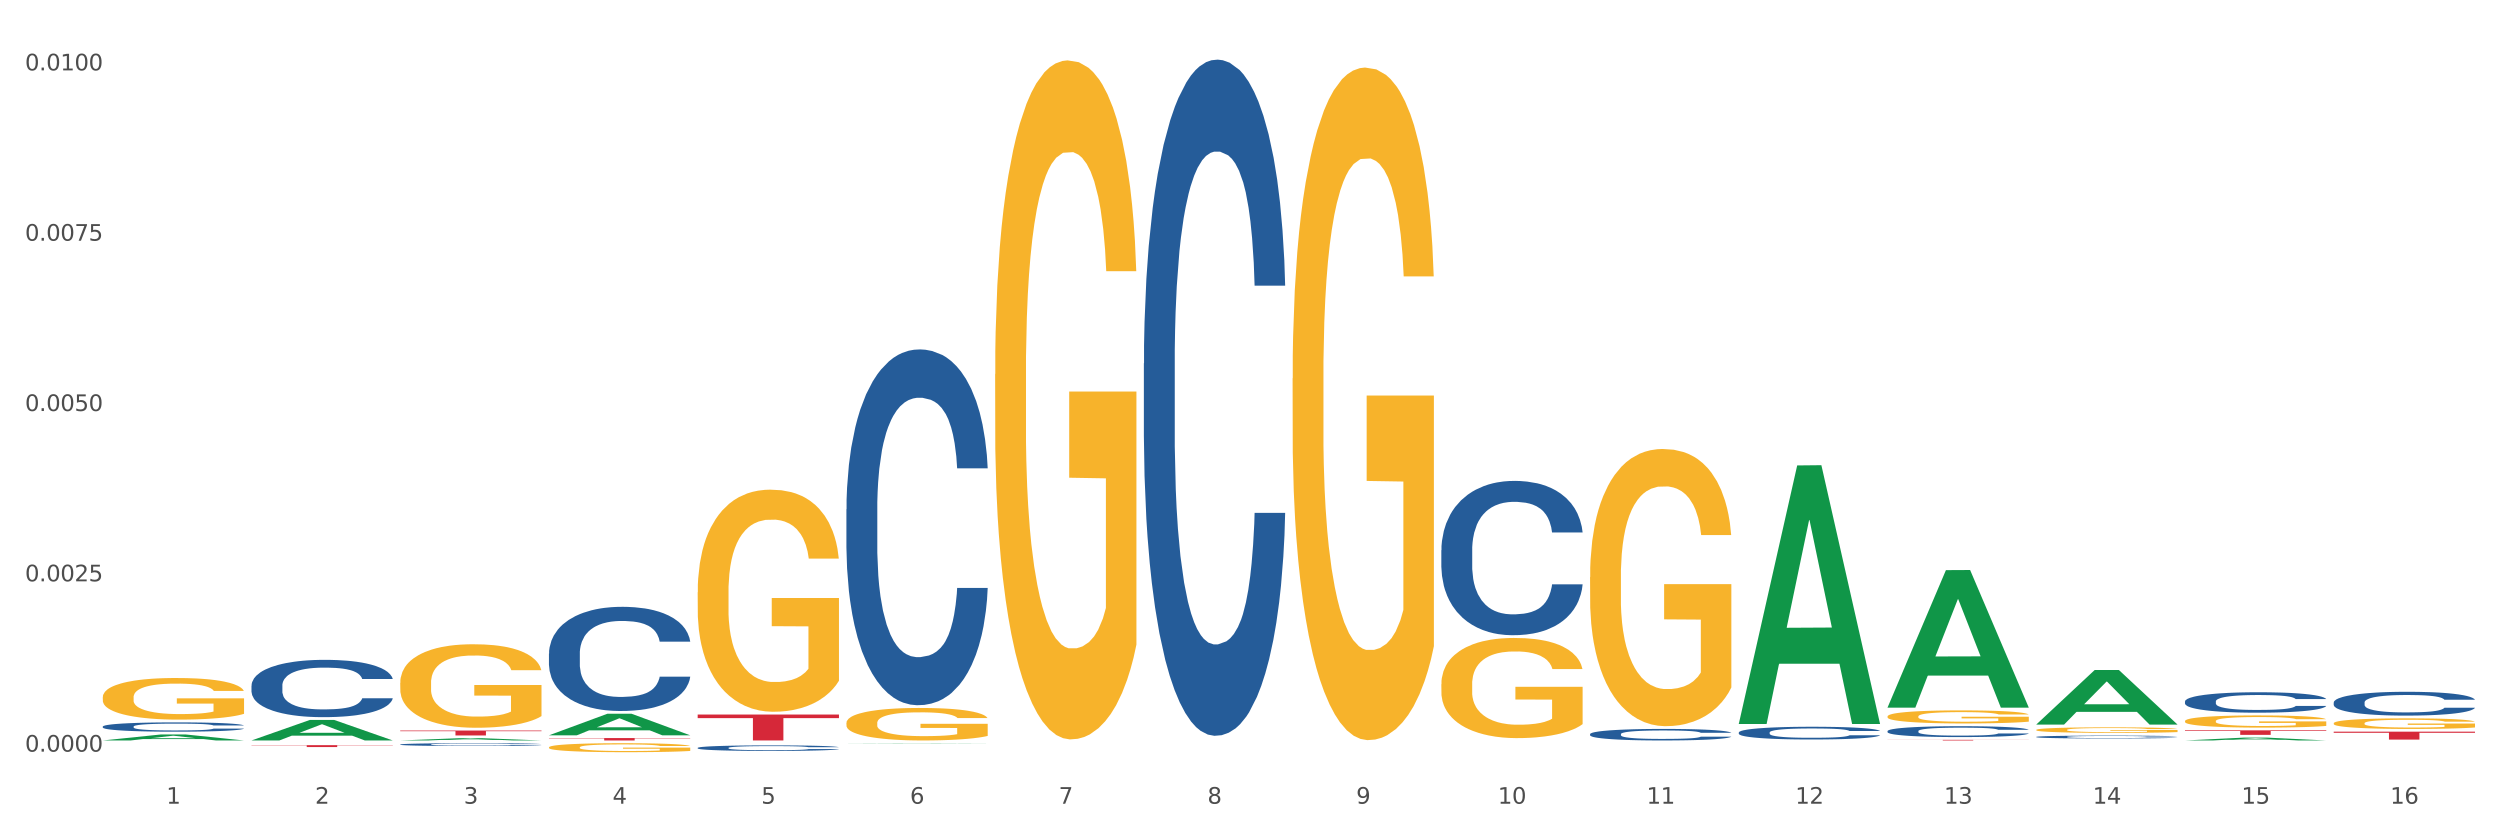 <?xml version="1.0" encoding="utf-8" standalone="no"?>
<!DOCTYPE svg PUBLIC "-//W3C//DTD SVG 1.1//EN"
  "http://www.w3.org/Graphics/SVG/1.1/DTD/svg11.dtd">
<svg xmlns:xlink="http://www.w3.org/1999/xlink" width="1080pt" height="360pt" viewBox="0 0 1080 360" xmlns="http://www.w3.org/2000/svg" version="1.1">
 <rect x="0" y="0" width="1080" height="360" fill="#333333" stroke="none"/>
 <defs>
  <style type="text/css">*{stroke-linejoin: round; stroke-linecap: butt}</style>
 </defs>
 <g id="figure_1">
  <g id="patch_1">
   <path d="M 0 360 
L 1080 360 
L 1080 0 
L 0 0 
z
" style="fill: #ffffff; stroke: #ffffff; stroke-linejoin: miter"/>
  </g>
  <g id="axes_1">
   <g id="matplotlib.axis_1">
    <g id="xtick_1">
     <g id="text_1">
      <!-- 1 -->
      <g style="fill: #4d4d4d" transform="translate(71.856 347.204) scale(0.096 -0.096)">
       <defs>
        <path id="DejaVuSans-31" d="M 794 531 
L 1825 531 
L 1825 4091 
L 703 3866 
L 703 4441 
L 1819 4666 
L 2450 4666 
L 2450 531 
L 3481 531 
L 3481 0 
L 794 0 
L 794 531 
z
" transform="scale(0.016)"/>
       </defs>
       <use xlink:href="#DejaVuSans-31"/>
      </g>
     </g>
    </g>
    <g id="xtick_2">
     <g id="text_2">
      <!-- 2 -->
      <g style="fill: #4d4d4d" transform="translate(136.108 347.204) scale(0.096 -0.096)">
       <defs>
        <path id="DejaVuSans-32" d="M 1228 531 
L 3431 531 
L 3431 0 
L 469 0 
L 469 531 
Q 828 903 1448 1529 
Q 2069 2156 2228 2338 
Q 2531 2678 2651 2914 
Q 2772 3150 2772 3378 
Q 2772 3750 2511 3984 
Q 2250 4219 1831 4219 
Q 1534 4219 1204 4116 
Q 875 4013 500 3803 
L 500 4441 
Q 881 4594 1212 4672 
Q 1544 4750 1819 4750 
Q 2544 4750 2975 4387 
Q 3406 4025 3406 3419 
Q 3406 3131 3298 2873 
Q 3191 2616 2906 2266 
Q 2828 2175 2409 1742 
Q 1991 1309 1228 531 
z
" transform="scale(0.016)"/>
       </defs>
       <use xlink:href="#DejaVuSans-32"/>
      </g>
     </g>
    </g>
    <g id="xtick_3">
     <g id="text_3">
      <!-- 3 -->
      <g style="fill: #4d4d4d" transform="translate(200.359 347.204) scale(0.096 -0.096)">
       <defs>
        <path id="DejaVuSans-33" d="M 2597 2516 
Q 3050 2419 3304 2112 
Q 3559 1806 3559 1356 
Q 3559 666 3084 287 
Q 2609 -91 1734 -91 
Q 1441 -91 1130 -33 
Q 819 25 488 141 
L 488 750 
Q 750 597 1062 519 
Q 1375 441 1716 441 
Q 2309 441 2620 675 
Q 2931 909 2931 1356 
Q 2931 1769 2642 2001 
Q 2353 2234 1838 2234 
L 1294 2234 
L 1294 2753 
L 1863 2753 
Q 2328 2753 2575 2939 
Q 2822 3125 2822 3475 
Q 2822 3834 2567 4026 
Q 2313 4219 1838 4219 
Q 1578 4219 1281 4162 
Q 984 4106 628 3988 
L 628 4550 
Q 988 4650 1302 4700 
Q 1616 4750 1894 4750 
Q 2613 4750 3031 4423 
Q 3450 4097 3450 3541 
Q 3450 3153 3228 2886 
Q 3006 2619 2597 2516 
z
" transform="scale(0.016)"/>
       </defs>
       <use xlink:href="#DejaVuSans-33"/>
      </g>
     </g>
    </g>
    <g id="xtick_4">
     <g id="text_4">
      <!-- 4 -->
      <g style="fill: #4d4d4d" transform="translate(264.61 347.204) scale(0.096 -0.096)">
       <defs>
        <path id="DejaVuSans-34" d="M 2419 4116 
L 825 1625 
L 2419 1625 
L 2419 4116 
z
M 2253 4666 
L 3047 4666 
L 3047 1625 
L 3713 1625 
L 3713 1100 
L 3047 1100 
L 3047 0 
L 2419 0 
L 2419 1100 
L 313 1100 
L 313 1709 
L 2253 4666 
z
" transform="scale(0.016)"/>
       </defs>
       <use xlink:href="#DejaVuSans-34"/>
      </g>
     </g>
    </g>
    <g id="xtick_5">
     <g id="text_5">
      <!-- 5 -->
      <g style="fill: #4d4d4d" transform="translate(328.862 347.204) scale(0.096 -0.096)">
       <defs>
        <path id="DejaVuSans-35" d="M 691 4666 
L 3169 4666 
L 3169 4134 
L 1269 4134 
L 1269 2991 
Q 1406 3038 1543 3061 
Q 1681 3084 1819 3084 
Q 2600 3084 3056 2656 
Q 3513 2228 3513 1497 
Q 3513 744 3044 326 
Q 2575 -91 1722 -91 
Q 1428 -91 1123 -41 
Q 819 9 494 109 
L 494 744 
Q 775 591 1075 516 
Q 1375 441 1709 441 
Q 2250 441 2565 725 
Q 2881 1009 2881 1497 
Q 2881 1984 2565 2268 
Q 2250 2553 1709 2553 
Q 1456 2553 1204 2497 
Q 953 2441 691 2322 
L 691 4666 
z
" transform="scale(0.016)"/>
       </defs>
       <use xlink:href="#DejaVuSans-35"/>
      </g>
     </g>
    </g>
    <g id="xtick_6">
     <g id="text_6">
      <!-- 6 -->
      <g style="fill: #4d4d4d" transform="translate(393.113 347.204) scale(0.096 -0.096)">
       <defs>
        <path id="DejaVuSans-36" d="M 2113 2584 
Q 1688 2584 1439 2293 
Q 1191 2003 1191 1497 
Q 1191 994 1439 701 
Q 1688 409 2113 409 
Q 2538 409 2786 701 
Q 3034 994 3034 1497 
Q 3034 2003 2786 2293 
Q 2538 2584 2113 2584 
z
M 3366 4563 
L 3366 3988 
Q 3128 4100 2886 4159 
Q 2644 4219 2406 4219 
Q 1781 4219 1451 3797 
Q 1122 3375 1075 2522 
Q 1259 2794 1537 2939 
Q 1816 3084 2150 3084 
Q 2853 3084 3261 2657 
Q 3669 2231 3669 1497 
Q 3669 778 3244 343 
Q 2819 -91 2113 -91 
Q 1303 -91 875 529 
Q 447 1150 447 2328 
Q 447 3434 972 4092 
Q 1497 4750 2381 4750 
Q 2619 4750 2861 4703 
Q 3103 4656 3366 4563 
z
" transform="scale(0.016)"/>
       </defs>
       <use xlink:href="#DejaVuSans-36"/>
      </g>
     </g>
    </g>
    <g id="xtick_7">
     <g id="text_7">
      <!-- 7 -->
      <g style="fill: #4d4d4d" transform="translate(457.364 347.204) scale(0.096 -0.096)">
       <defs>
        <path id="DejaVuSans-37" d="M 525 4666 
L 3525 4666 
L 3525 4397 
L 1831 0 
L 1172 0 
L 2766 4134 
L 525 4134 
L 525 4666 
z
" transform="scale(0.016)"/>
       </defs>
       <use xlink:href="#DejaVuSans-37"/>
      </g>
     </g>
    </g>
    <g id="xtick_8">
     <g id="text_8">
      <!-- 8 -->
      <g style="fill: #4d4d4d" transform="translate(521.616 347.204) scale(0.096 -0.096)">
       <defs>
        <path id="DejaVuSans-38" d="M 2034 2216 
Q 1584 2216 1326 1975 
Q 1069 1734 1069 1313 
Q 1069 891 1326 650 
Q 1584 409 2034 409 
Q 2484 409 2743 651 
Q 3003 894 3003 1313 
Q 3003 1734 2745 1975 
Q 2488 2216 2034 2216 
z
M 1403 2484 
Q 997 2584 770 2862 
Q 544 3141 544 3541 
Q 544 4100 942 4425 
Q 1341 4750 2034 4750 
Q 2731 4750 3128 4425 
Q 3525 4100 3525 3541 
Q 3525 3141 3298 2862 
Q 3072 2584 2669 2484 
Q 3125 2378 3379 2068 
Q 3634 1759 3634 1313 
Q 3634 634 3220 271 
Q 2806 -91 2034 -91 
Q 1263 -91 848 271 
Q 434 634 434 1313 
Q 434 1759 690 2068 
Q 947 2378 1403 2484 
z
M 1172 3481 
Q 1172 3119 1398 2916 
Q 1625 2713 2034 2713 
Q 2441 2713 2670 2916 
Q 2900 3119 2900 3481 
Q 2900 3844 2670 4047 
Q 2441 4250 2034 4250 
Q 1625 4250 1398 4047 
Q 1172 3844 1172 3481 
z
" transform="scale(0.016)"/>
       </defs>
       <use xlink:href="#DejaVuSans-38"/>
      </g>
     </g>
    </g>
    <g id="xtick_9">
     <g id="text_9">
      <!-- 9 -->
      <g style="fill: #4d4d4d" transform="translate(585.867 347.204) scale(0.096 -0.096)">
       <defs>
        <path id="DejaVuSans-39" d="M 703 97 
L 703 672 
Q 941 559 1184 500 
Q 1428 441 1663 441 
Q 2288 441 2617 861 
Q 2947 1281 2994 2138 
Q 2813 1869 2534 1725 
Q 2256 1581 1919 1581 
Q 1219 1581 811 2004 
Q 403 2428 403 3163 
Q 403 3881 828 4315 
Q 1253 4750 1959 4750 
Q 2769 4750 3195 4129 
Q 3622 3509 3622 2328 
Q 3622 1225 3098 567 
Q 2575 -91 1691 -91 
Q 1453 -91 1209 -44 
Q 966 3 703 97 
z
M 1959 2075 
Q 2384 2075 2632 2365 
Q 2881 2656 2881 3163 
Q 2881 3666 2632 3958 
Q 2384 4250 1959 4250 
Q 1534 4250 1286 3958 
Q 1038 3666 1038 3163 
Q 1038 2656 1286 2365 
Q 1534 2075 1959 2075 
z
" transform="scale(0.016)"/>
       </defs>
       <use xlink:href="#DejaVuSans-39"/>
      </g>
     </g>
    </g>
    <g id="xtick_10">
     <g id="text_10">
      <!-- 10 -->
      <g style="fill: #4d4d4d" transform="translate(647.065 347.204) scale(0.096 -0.096)">
       <defs>
        <path id="DejaVuSans-30" d="M 2034 4250 
Q 1547 4250 1301 3770 
Q 1056 3291 1056 2328 
Q 1056 1369 1301 889 
Q 1547 409 2034 409 
Q 2525 409 2770 889 
Q 3016 1369 3016 2328 
Q 3016 3291 2770 3770 
Q 2525 4250 2034 4250 
z
M 2034 4750 
Q 2819 4750 3233 4129 
Q 3647 3509 3647 2328 
Q 3647 1150 3233 529 
Q 2819 -91 2034 -91 
Q 1250 -91 836 529 
Q 422 1150 422 2328 
Q 422 3509 836 4129 
Q 1250 4750 2034 4750 
z
" transform="scale(0.016)"/>
       </defs>
       <use xlink:href="#DejaVuSans-31"/>
       <use xlink:href="#DejaVuSans-30" transform="translate(63.623 0)"/>
      </g>
     </g>
    </g>
    <g id="xtick_11">
     <g id="text_11">
      <!-- 11 -->
      <g style="fill: #4d4d4d" transform="translate(711.316 347.204) scale(0.096 -0.096)">
       <use xlink:href="#DejaVuSans-31"/>
       <use xlink:href="#DejaVuSans-31" transform="translate(63.623 0)"/>
      </g>
     </g>
    </g>
    <g id="xtick_12">
     <g id="text_12">
      <!-- 12 -->
      <g style="fill: #4d4d4d" transform="translate(775.567 347.204) scale(0.096 -0.096)">
       <use xlink:href="#DejaVuSans-31"/>
       <use xlink:href="#DejaVuSans-32" transform="translate(63.623 0)"/>
      </g>
     </g>
    </g>
    <g id="xtick_13">
     <g id="text_13">
      <!-- 13 -->
      <g style="fill: #4d4d4d" transform="translate(839.819 347.204) scale(0.096 -0.096)">
       <use xlink:href="#DejaVuSans-31"/>
       <use xlink:href="#DejaVuSans-33" transform="translate(63.623 0)"/>
      </g>
     </g>
    </g>
    <g id="xtick_14">
     <g id="text_14">
      <!-- 14 -->
      <g style="fill: #4d4d4d" transform="translate(904.07 347.204) scale(0.096 -0.096)">
       <use xlink:href="#DejaVuSans-31"/>
       <use xlink:href="#DejaVuSans-34" transform="translate(63.623 0)"/>
      </g>
     </g>
    </g>
    <g id="xtick_15">
     <g id="text_15">
      <!-- 15 -->
      <g style="fill: #4d4d4d" transform="translate(968.321 347.204) scale(0.096 -0.096)">
       <use xlink:href="#DejaVuSans-31"/>
       <use xlink:href="#DejaVuSans-35" transform="translate(63.623 0)"/>
      </g>
     </g>
    </g>
    <g id="xtick_16">
     <g id="text_16">
      <!-- 16 -->
      <g style="fill: #4d4d4d" transform="translate(1032.573 347.204) scale(0.096 -0.096)">
       <use xlink:href="#DejaVuSans-31"/>
       <use xlink:href="#DejaVuSans-36" transform="translate(63.623 0)"/>
      </g>
     </g>
    </g>
    <g id="xtick_17"/>
    <g id="xtick_18"/>
    <g id="xtick_19"/>
    <g id="xtick_20"/>
    <g id="xtick_21"/>
    <g id="xtick_22"/>
    <g id="xtick_23"/>
    <g id="xtick_24"/>
    <g id="xtick_25"/>
    <g id="xtick_26"/>
    <g id="xtick_27"/>
    <g id="xtick_28"/>
    <g id="xtick_29"/>
    <g id="xtick_30"/>
    <g id="xtick_31"/>
   </g>
   <g id="matplotlib.axis_2">
    <g id="ytick_1">
     <g id="text_17">
      <!-- 0.0000 -->
      <g style="fill: #4d4d4d" transform="translate(10.8 324.712) scale(0.096 -0.096)">
       <defs>
        <path id="DejaVuSans-2e" d="M 684 794 
L 1344 794 
L 1344 0 
L 684 0 
L 684 794 
z
" transform="scale(0.016)"/>
       </defs>
       <use xlink:href="#DejaVuSans-30"/>
       <use xlink:href="#DejaVuSans-2e" transform="translate(63.623 0)"/>
       <use xlink:href="#DejaVuSans-30" transform="translate(95.41 0)"/>
       <use xlink:href="#DejaVuSans-30" transform="translate(159.033 0)"/>
       <use xlink:href="#DejaVuSans-30" transform="translate(222.656 0)"/>
       <use xlink:href="#DejaVuSans-30" transform="translate(286.279 0)"/>
      </g>
     </g>
    </g>
    <g id="ytick_2">
     <g id="text_18">
      <!-- 0.0025 -->
      <g style="fill: #4d4d4d" transform="translate(10.8 251.136) scale(0.096 -0.096)">
       <use xlink:href="#DejaVuSans-30"/>
       <use xlink:href="#DejaVuSans-2e" transform="translate(63.623 0)"/>
       <use xlink:href="#DejaVuSans-30" transform="translate(95.41 0)"/>
       <use xlink:href="#DejaVuSans-30" transform="translate(159.033 0)"/>
       <use xlink:href="#DejaVuSans-32" transform="translate(222.656 0)"/>
       <use xlink:href="#DejaVuSans-35" transform="translate(286.279 0)"/>
      </g>
     </g>
    </g>
    <g id="ytick_3">
     <g id="text_19">
      <!-- 0.0050 -->
      <g style="fill: #4d4d4d" transform="translate(10.8 177.561) scale(0.096 -0.096)">
       <use xlink:href="#DejaVuSans-30"/>
       <use xlink:href="#DejaVuSans-2e" transform="translate(63.623 0)"/>
       <use xlink:href="#DejaVuSans-30" transform="translate(95.41 0)"/>
       <use xlink:href="#DejaVuSans-30" transform="translate(159.033 0)"/>
       <use xlink:href="#DejaVuSans-35" transform="translate(222.656 0)"/>
       <use xlink:href="#DejaVuSans-30" transform="translate(286.279 0)"/>
      </g>
     </g>
    </g>
    <g id="ytick_4">
     <g id="text_20">
      <!-- 0.0075 -->
      <g style="fill: #4d4d4d" transform="translate(10.8 103.985) scale(0.096 -0.096)">
       <use xlink:href="#DejaVuSans-30"/>
       <use xlink:href="#DejaVuSans-2e" transform="translate(63.623 0)"/>
       <use xlink:href="#DejaVuSans-30" transform="translate(95.41 0)"/>
       <use xlink:href="#DejaVuSans-30" transform="translate(159.033 0)"/>
       <use xlink:href="#DejaVuSans-37" transform="translate(222.656 0)"/>
       <use xlink:href="#DejaVuSans-35" transform="translate(286.279 0)"/>
      </g>
     </g>
    </g>
    <g id="ytick_5">
     <g id="text_21">
      <!-- 0.0100 -->
      <g style="fill: #4d4d4d" transform="translate(10.8 30.41) scale(0.096 -0.096)">
       <use xlink:href="#DejaVuSans-30"/>
       <use xlink:href="#DejaVuSans-2e" transform="translate(63.623 0)"/>
       <use xlink:href="#DejaVuSans-30" transform="translate(95.41 0)"/>
       <use xlink:href="#DejaVuSans-31" transform="translate(159.033 0)"/>
       <use xlink:href="#DejaVuSans-30" transform="translate(222.656 0)"/>
       <use xlink:href="#DejaVuSans-30" transform="translate(286.279 0)"/>
      </g>
     </g>
    </g>
    <g id="ytick_6"/>
    <g id="ytick_7"/>
    <g id="ytick_8"/>
    <g id="ytick_9"/>
   </g>
   <g id="PolyCollection_1">
    <path d="M 44.391 319.879 
L 44.454 319.876 
L 69.625 317.278 
L 80.07 317.276 
L 105.43 319.884 
L 93.348 319.884 
L 87.873 319.276 
L 61.885 319.276 
L 61.696 319.286 
L 56.41 319.884 
L 44.391 319.884 
L 44.391 319.879 
L 65.157 318.914 
L 84.601 318.911 
L 74.973 317.831 
L 74.847 317.827 
L 74.722 317.834 
L 65.094 318.911 
L 65.157 318.914 
L 44.391 319.879 
z
" clip-path="url(#pb8f9678ea9)" style="fill: #109648"/>
    <path d="M 943.91 315.513 
L 1004.949 315.513 
L 1004.949 315.785 
L 980.938 315.787 
L 980.938 317.474 
L 967.776 317.474 
L 967.776 315.787 
L 943.91 315.785 
L 943.91 315.515 
L 943.91 315.513 
z
" clip-path="url(#pb8f9678ea9)" style="fill: #d62839"/>
    <path d="M 815.407 319.601 
L 876.446 319.601 
L 876.446 319.64 
L 852.435 319.64 
L 852.435 319.884 
L 839.273 319.884 
L 839.273 319.64 
L 815.407 319.64 
L 815.407 319.601 
L 815.407 319.601 
z
" clip-path="url(#pb8f9678ea9)" style="fill: #d62839"/>
    <path d="M 301.396 308.668 
L 362.435 308.668 
L 362.435 310.226 
L 338.425 310.237 
L 338.425 319.884 
L 325.262 319.884 
L 325.262 310.237 
L 301.396 310.226 
L 301.396 308.678 
L 301.396 308.668 
z
" clip-path="url(#pb8f9678ea9)" style="fill: #d62839"/>
    <path d="M 237.145 318.845 
L 298.184 318.845 
L 298.184 318.989 
L 274.173 318.99 
L 274.173 319.884 
L 261.011 319.884 
L 261.011 318.99 
L 237.145 318.989 
L 237.145 318.846 
L 237.145 318.845 
z
" clip-path="url(#pb8f9678ea9)" style="fill: #d62839"/>
    <path d="M 172.894 315.578 
L 233.932 315.578 
L 233.932 315.877 
L 209.922 315.879 
L 209.922 317.729 
L 196.76 317.729 
L 196.76 315.879 
L 172.894 315.877 
L 172.894 315.58 
L 172.894 315.578 
z
" clip-path="url(#pb8f9678ea9)" style="fill: #d62839"/>
    <path d="M 108.642 321.906 
L 169.681 321.906 
L 169.681 322.02 
L 145.671 322.021 
L 145.671 322.729 
L 132.508 322.729 
L 132.508 322.021 
L 108.642 322.02 
L 108.642 321.906 
L 108.642 321.906 
z
" clip-path="url(#pb8f9678ea9)" style="fill: #d62839"/>
    <path d="M 44.391 313.874 
L 44.463 313.871 
L 44.463 313.768 
L 44.68 313.628 
L 45.473 313.37 
L 46.483 313.175 
L 48.215 312.947 
L 49.153 312.851 
L 50.379 312.744 
L 52.905 312.571 
L 55.791 312.424 
L 57.811 312.343 
L 59.326 312.291 
L 62.717 312.199 
L 64.665 312.159 
L 66.685 312.126 
L 68.417 312.104 
L 71.303 312.078 
L 73.612 312.067 
L 76.281 312.063 
L 78.518 312.067 
L 81.476 312.082 
L 85.805 312.126 
L 87.464 312.151 
L 89.701 312.196 
L 92.01 312.255 
L 93.886 312.313 
L 96.05 312.398 
L 98.287 312.509 
L 100.451 312.648 
L 101.967 312.777 
L 103.193 312.914 
L 104.275 313.079 
L 105.069 313.26 
L 105.43 313.411 
L 92.226 313.411 
L 91.866 313.274 
L 91.144 313.127 
L 90.423 313.028 
L 89.629 312.947 
L 88.402 312.855 
L 87.32 312.796 
L 85.516 312.726 
L 83.857 312.682 
L 82.486 312.656 
L 80.827 312.634 
L 77.291 312.612 
L 74.766 312.612 
L 73.179 312.619 
L 71.231 312.637 
L 69.571 312.663 
L 67.623 312.707 
L 66.108 312.755 
L 64.593 312.818 
L 63.727 312.862 
L 62.428 312.943 
L 61.563 313.009 
L 60.408 313.123 
L 59.759 313.204 
L 58.605 313.414 
L 58.099 313.569 
L 57.883 313.676 
L 57.739 313.793 
L 57.739 314.368 
L 58.172 314.625 
L 58.532 314.736 
L 59.11 314.861 
L 60.192 315.023 
L 61.779 315.181 
L 63.439 315.295 
L 64.809 315.365 
L 66.108 315.417 
L 67.407 315.457 
L 68.994 315.494 
L 70.293 315.516 
L 72.241 315.538 
L 74.55 315.55 
L 76.353 315.55 
L 80.033 315.531 
L 81.692 315.513 
L 83.28 315.487 
L 85.011 315.446 
L 86.382 315.402 
L 87.176 315.369 
L 88.475 315.299 
L 89.485 315.226 
L 90.35 315.141 
L 90.928 315.067 
L 91.577 314.957 
L 92.082 314.832 
L 92.226 314.765 
L 105.43 314.765 
L 105.141 314.898 
L 104.636 315.027 
L 103.626 315.2 
L 102.832 315.299 
L 101.606 315.421 
L 100.307 315.524 
L 98.503 315.638 
L 96.844 315.723 
L 95.112 315.796 
L 93.236 315.862 
L 89.845 315.954 
L 88.619 315.98 
L 86.021 316.024 
L 84.001 316.05 
L 81.043 316.076 
L 78.013 316.091 
L 74.838 316.094 
L 72.024 316.087 
L 68.922 316.065 
L 66.974 316.043 
L 64.809 316.01 
L 62.284 315.958 
L 59.903 315.896 
L 57.667 315.822 
L 55.574 315.737 
L 53.626 315.642 
L 51.101 315.483 
L 49.225 315.329 
L 47.854 315.185 
L 46.916 315.064 
L 45.978 314.909 
L 45.473 314.802 
L 44.68 314.544 
L 44.391 314.305 
L 44.391 313.874 
z
" clip-path="url(#pb8f9678ea9)" style="fill: #255c99"/>
    <path d="M 108.642 296.178 
L 108.714 296.156 
L 108.714 295.522 
L 108.931 294.663 
L 109.725 293.08 
L 110.735 291.881 
L 112.466 290.479 
L 113.404 289.891 
L 114.631 289.235 
L 117.156 288.172 
L 120.042 287.267 
L 122.062 286.77 
L 123.577 286.453 
L 126.968 285.888 
L 128.916 285.639 
L 130.937 285.435 
L 132.668 285.3 
L 135.554 285.141 
L 137.863 285.074 
L 140.533 285.051 
L 142.769 285.074 
L 145.727 285.164 
L 150.056 285.435 
L 151.716 285.594 
L 153.952 285.865 
L 156.261 286.227 
L 158.137 286.589 
L 160.302 287.109 
L 162.538 287.788 
L 164.703 288.647 
L 166.218 289.438 
L 167.444 290.275 
L 168.527 291.293 
L 169.32 292.401 
L 169.681 293.329 
L 156.478 293.329 
L 156.117 292.492 
L 155.395 291.587 
L 154.674 290.976 
L 153.88 290.479 
L 152.654 289.913 
L 151.572 289.552 
L 149.768 289.122 
L 148.108 288.85 
L 146.737 288.692 
L 145.078 288.556 
L 141.543 288.421 
L 139.017 288.421 
L 137.43 288.466 
L 135.482 288.579 
L 133.823 288.737 
L 131.875 289.009 
L 130.359 289.303 
L 128.844 289.687 
L 127.979 289.959 
L 126.68 290.456 
L 125.814 290.863 
L 124.66 291.564 
L 124.01 292.062 
L 122.856 293.351 
L 122.351 294.301 
L 122.134 294.957 
L 121.99 295.681 
L 121.99 299.209 
L 122.423 300.792 
L 122.784 301.47 
L 123.361 302.239 
L 124.443 303.234 
L 126.03 304.207 
L 127.69 304.908 
L 129.061 305.338 
L 130.359 305.654 
L 131.658 305.903 
L 133.245 306.129 
L 134.544 306.265 
L 136.492 306.401 
L 138.801 306.469 
L 140.605 306.469 
L 144.284 306.355 
L 145.944 306.242 
L 147.531 306.084 
L 149.263 305.835 
L 150.634 305.564 
L 151.427 305.36 
L 152.726 304.931 
L 153.736 304.478 
L 154.602 303.958 
L 155.179 303.506 
L 155.828 302.827 
L 156.333 302.058 
L 156.478 301.651 
L 169.681 301.651 
L 169.393 302.465 
L 168.887 303.257 
L 167.877 304.32 
L 167.084 304.931 
L 165.857 305.677 
L 164.558 306.31 
L 162.755 307.011 
L 161.095 307.532 
L 159.364 307.984 
L 157.488 308.391 
L 154.097 308.956 
L 152.87 309.115 
L 150.273 309.386 
L 148.253 309.544 
L 145.294 309.703 
L 142.264 309.793 
L 139.09 309.816 
L 136.276 309.771 
L 133.173 309.635 
L 131.225 309.499 
L 129.061 309.296 
L 126.536 308.979 
L 124.155 308.595 
L 121.918 308.142 
L 119.826 307.622 
L 117.878 307.034 
L 115.352 306.061 
L 113.476 305.112 
L 112.106 304.23 
L 111.168 303.483 
L 110.23 302.533 
L 109.725 301.877 
L 108.931 300.294 
L 108.642 298.824 
L 108.642 296.178 
z
" clip-path="url(#pb8f9678ea9)" style="fill: #255c99"/>
    <path d="M 172.894 321.609 
L 172.966 321.608 
L 172.966 321.577 
L 173.182 321.535 
L 173.976 321.458 
L 174.986 321.399 
L 176.718 321.33 
L 177.656 321.302 
L 178.882 321.27 
L 181.407 321.218 
L 184.293 321.173 
L 186.314 321.149 
L 187.829 321.133 
L 191.22 321.106 
L 193.168 321.094 
L 195.188 321.084 
L 196.92 321.077 
L 199.806 321.069 
L 202.114 321.066 
L 204.784 321.065 
L 207.021 321.066 
L 209.979 321.07 
L 214.308 321.084 
L 215.967 321.091 
L 218.204 321.105 
L 220.513 321.122 
L 222.388 321.14 
L 224.553 321.166 
L 226.79 321.199 
L 228.954 321.241 
L 230.469 321.28 
L 231.696 321.32 
L 232.778 321.37 
L 233.572 321.424 
L 233.932 321.47 
L 220.729 321.47 
L 220.368 321.429 
L 219.647 321.385 
L 218.925 321.355 
L 218.132 321.33 
L 216.905 321.303 
L 215.823 321.285 
L 214.019 321.264 
L 212.36 321.251 
L 210.989 321.243 
L 209.329 321.236 
L 205.794 321.23 
L 203.269 321.23 
L 201.681 321.232 
L 199.733 321.237 
L 198.074 321.245 
L 196.126 321.259 
L 194.611 321.273 
L 193.096 321.292 
L 192.23 321.305 
L 190.931 321.329 
L 190.065 321.349 
L 188.911 321.384 
L 188.262 321.408 
L 187.107 321.471 
L 186.602 321.517 
L 186.386 321.55 
L 186.241 321.585 
L 186.241 321.758 
L 186.674 321.835 
L 187.035 321.868 
L 187.612 321.906 
L 188.695 321.955 
L 190.282 322.002 
L 191.941 322.036 
L 193.312 322.057 
L 194.611 322.073 
L 195.91 322.085 
L 197.497 322.096 
L 198.795 322.103 
L 200.744 322.109 
L 203.052 322.113 
L 204.856 322.113 
L 208.536 322.107 
L 210.195 322.102 
L 211.782 322.094 
L 213.514 322.082 
L 214.885 322.068 
L 215.679 322.059 
L 216.977 322.038 
L 217.987 322.015 
L 218.853 321.99 
L 219.43 321.968 
L 220.08 321.935 
L 220.585 321.897 
L 220.729 321.877 
L 233.932 321.877 
L 233.644 321.917 
L 233.139 321.956 
L 232.129 322.008 
L 231.335 322.038 
L 230.109 322.074 
L 228.81 322.105 
L 227.006 322.139 
L 225.347 322.165 
L 223.615 322.187 
L 221.739 322.207 
L 218.348 322.234 
L 217.122 322.242 
L 214.524 322.256 
L 212.504 322.263 
L 209.546 322.271 
L 206.516 322.275 
L 203.341 322.277 
L 200.527 322.274 
L 197.425 322.268 
L 195.477 322.261 
L 193.312 322.251 
L 190.787 322.236 
L 188.406 322.217 
L 186.169 322.195 
L 184.077 322.169 
L 182.129 322.14 
L 179.604 322.093 
L 177.728 322.046 
L 176.357 322.003 
L 175.419 321.967 
L 174.481 321.92 
L 173.976 321.888 
L 173.182 321.811 
L 172.894 321.739 
L 172.894 321.609 
z
" clip-path="url(#pb8f9678ea9)" style="fill: #255c99"/>
    <path d="M 237.145 282.368 
L 237.217 282.326 
L 237.217 281.176 
L 237.434 279.613 
L 238.227 276.736 
L 239.237 274.557 
L 240.969 272.009 
L 241.907 270.94 
L 243.133 269.748 
L 245.659 267.816 
L 248.545 266.172 
L 250.565 265.268 
L 252.08 264.692 
L 255.471 263.664 
L 257.419 263.212 
L 259.439 262.842 
L 261.171 262.596 
L 264.057 262.308 
L 266.366 262.185 
L 269.035 262.143 
L 271.272 262.185 
L 274.23 262.349 
L 278.559 262.842 
L 280.219 263.13 
L 282.455 263.623 
L 284.764 264.281 
L 286.64 264.939 
L 288.804 265.884 
L 291.041 267.117 
L 293.205 268.679 
L 294.721 270.118 
L 295.947 271.639 
L 297.029 273.489 
L 297.823 275.503 
L 298.184 277.188 
L 284.98 277.188 
L 284.62 275.667 
L 283.898 274.023 
L 283.177 272.913 
L 282.383 272.009 
L 281.156 270.981 
L 280.074 270.324 
L 278.27 269.543 
L 276.611 269.049 
L 275.24 268.762 
L 273.581 268.515 
L 270.045 268.268 
L 267.52 268.268 
L 265.933 268.35 
L 263.985 268.556 
L 262.325 268.844 
L 260.377 269.337 
L 258.862 269.871 
L 257.347 270.57 
L 256.481 271.063 
L 255.183 271.968 
L 254.317 272.708 
L 253.162 273.982 
L 252.513 274.886 
L 251.359 277.229 
L 250.854 278.956 
L 250.637 280.148 
L 250.493 281.463 
L 250.493 287.876 
L 250.926 290.753 
L 251.286 291.986 
L 251.864 293.384 
L 252.946 295.193 
L 254.533 296.96 
L 256.193 298.234 
L 257.563 299.015 
L 258.862 299.591 
L 260.161 300.043 
L 261.748 300.454 
L 263.047 300.701 
L 264.995 300.947 
L 267.304 301.071 
L 269.107 301.071 
L 272.787 300.865 
L 274.447 300.66 
L 276.034 300.372 
L 277.765 299.92 
L 279.136 299.427 
L 279.93 299.057 
L 281.229 298.276 
L 282.239 297.453 
L 283.105 296.508 
L 283.682 295.686 
L 284.331 294.453 
L 284.836 293.055 
L 284.98 292.315 
L 298.184 292.315 
L 297.895 293.795 
L 297.39 295.234 
L 296.38 297.166 
L 295.586 298.276 
L 294.36 299.632 
L 293.061 300.783 
L 291.257 302.057 
L 289.598 303.003 
L 287.866 303.825 
L 285.99 304.565 
L 282.599 305.592 
L 281.373 305.88 
L 278.776 306.373 
L 276.755 306.661 
L 273.797 306.949 
L 270.767 307.113 
L 267.592 307.154 
L 264.778 307.072 
L 261.676 306.826 
L 259.728 306.579 
L 257.563 306.209 
L 255.038 305.633 
L 252.657 304.935 
L 250.421 304.113 
L 248.328 303.167 
L 246.38 302.098 
L 243.855 300.331 
L 241.979 298.604 
L 240.608 297.001 
L 239.67 295.645 
L 238.732 293.918 
L 238.227 292.726 
L 237.434 289.849 
L 237.145 287.177 
L 237.145 282.368 
z
" clip-path="url(#pb8f9678ea9)" style="fill: #255c99"/>
    <path d="M 301.396 323.079 
L 301.469 323.076 
L 301.469 323.015 
L 301.685 322.932 
L 302.479 322.778 
L 303.489 322.661 
L 305.22 322.525 
L 306.158 322.468 
L 307.385 322.404 
L 309.91 322.301 
L 312.796 322.213 
L 314.816 322.165 
L 316.331 322.134 
L 319.722 322.079 
L 321.671 322.055 
L 323.691 322.035 
L 325.422 322.022 
L 328.308 322.007 
L 330.617 322 
L 333.287 321.998 
L 335.523 322 
L 338.481 322.009 
L 342.81 322.035 
L 344.47 322.051 
L 346.707 322.077 
L 349.015 322.112 
L 350.891 322.147 
L 353.056 322.198 
L 355.292 322.264 
L 357.457 322.347 
L 358.972 322.424 
L 360.199 322.505 
L 361.281 322.604 
L 362.074 322.712 
L 362.435 322.802 
L 349.232 322.802 
L 348.871 322.721 
L 348.149 322.633 
L 347.428 322.574 
L 346.634 322.525 
L 345.408 322.47 
L 344.326 322.435 
L 342.522 322.393 
L 340.862 322.367 
L 339.492 322.352 
L 337.832 322.339 
L 334.297 322.325 
L 331.771 322.325 
L 330.184 322.33 
L 328.236 322.341 
L 326.577 322.356 
L 324.629 322.382 
L 323.113 322.411 
L 321.598 322.448 
L 320.733 322.475 
L 319.434 322.523 
L 318.568 322.563 
L 317.414 322.631 
L 316.764 322.679 
L 315.61 322.804 
L 315.105 322.896 
L 314.888 322.96 
L 314.744 323.03 
L 314.744 323.373 
L 315.177 323.527 
L 315.538 323.593 
L 316.115 323.667 
L 317.197 323.764 
L 318.785 323.858 
L 320.444 323.926 
L 321.815 323.968 
L 323.113 323.999 
L 324.412 324.023 
L 325.999 324.045 
L 327.298 324.058 
L 329.246 324.071 
L 331.555 324.078 
L 333.359 324.078 
L 337.038 324.067 
L 338.698 324.056 
L 340.285 324.041 
L 342.017 324.017 
L 343.388 323.99 
L 344.181 323.97 
L 345.48 323.929 
L 346.49 323.885 
L 347.356 323.834 
L 347.933 323.79 
L 348.582 323.724 
L 349.087 323.65 
L 349.232 323.61 
L 362.435 323.61 
L 362.147 323.689 
L 361.642 323.766 
L 360.631 323.869 
L 359.838 323.929 
L 358.611 324.001 
L 357.313 324.063 
L 355.509 324.131 
L 353.849 324.181 
L 352.118 324.225 
L 350.242 324.265 
L 346.851 324.32 
L 345.624 324.335 
L 343.027 324.361 
L 341.007 324.377 
L 338.049 324.392 
L 335.018 324.401 
L 331.844 324.403 
L 329.03 324.399 
L 325.927 324.386 
L 323.979 324.372 
L 321.815 324.353 
L 319.29 324.322 
L 316.909 324.284 
L 314.672 324.241 
L 312.58 324.19 
L 310.632 324.133 
L 308.106 324.038 
L 306.23 323.946 
L 304.86 323.861 
L 303.922 323.788 
L 302.984 323.696 
L 302.479 323.632 
L 301.685 323.478 
L 301.396 323.336 
L 301.396 323.079 
z
" clip-path="url(#pb8f9678ea9)" style="fill: #255c99"/>
    <path d="M 365.648 220.011 
L 365.72 219.871 
L 365.72 215.94 
L 365.936 210.606 
L 366.73 200.78 
L 367.74 193.34 
L 369.472 184.636 
L 370.41 180.987 
L 371.636 176.916 
L 374.161 170.318 
L 377.047 164.703 
L 379.068 161.615 
L 380.583 159.65 
L 383.974 156.14 
L 385.922 154.596 
L 387.942 153.333 
L 389.674 152.491 
L 392.56 151.508 
L 394.868 151.087 
L 397.538 150.946 
L 399.775 151.087 
L 402.733 151.648 
L 407.062 153.333 
L 408.721 154.315 
L 410.958 156 
L 413.267 158.246 
L 415.143 160.492 
L 417.307 163.721 
L 419.544 167.932 
L 421.708 173.266 
L 423.223 178.179 
L 424.45 183.373 
L 425.532 189.69 
L 426.326 196.568 
L 426.687 202.324 
L 413.483 202.324 
L 413.122 197.13 
L 412.401 191.515 
L 411.679 187.725 
L 410.886 184.636 
L 409.659 181.127 
L 408.577 178.881 
L 406.773 176.214 
L 405.114 174.529 
L 403.743 173.547 
L 402.083 172.705 
L 398.548 171.862 
L 396.023 171.862 
L 394.436 172.143 
L 392.487 172.845 
L 390.828 173.828 
L 388.88 175.512 
L 387.365 177.337 
L 385.85 179.723 
L 384.984 181.408 
L 383.685 184.496 
L 382.819 187.023 
L 381.665 191.374 
L 381.016 194.463 
L 379.861 202.464 
L 379.356 208.36 
L 379.14 212.431 
L 378.995 216.923 
L 378.995 238.821 
L 379.428 248.648 
L 379.789 252.859 
L 380.366 257.632 
L 381.449 263.808 
L 383.036 269.844 
L 384.695 274.196 
L 386.066 276.863 
L 387.365 278.828 
L 388.664 280.372 
L 390.251 281.776 
L 391.55 282.618 
L 393.498 283.461 
L 395.806 283.882 
L 397.61 283.882 
L 401.29 283.18 
L 402.949 282.478 
L 404.537 281.495 
L 406.268 279.951 
L 407.639 278.267 
L 408.433 277.003 
L 409.731 274.336 
L 410.741 271.529 
L 411.607 268.3 
L 412.184 265.493 
L 412.834 261.281 
L 413.339 256.509 
L 413.483 253.982 
L 426.687 253.982 
L 426.398 259.035 
L 425.893 263.949 
L 424.883 270.546 
L 424.089 274.336 
L 422.863 278.969 
L 421.564 282.899 
L 419.76 287.251 
L 418.101 290.479 
L 416.369 293.287 
L 414.493 295.814 
L 411.102 299.323 
L 409.876 300.306 
L 407.278 301.99 
L 405.258 302.973 
L 402.3 303.955 
L 399.27 304.517 
L 396.095 304.657 
L 393.281 304.377 
L 390.179 303.534 
L 388.231 302.692 
L 386.066 301.429 
L 383.541 299.463 
L 381.16 297.077 
L 378.923 294.27 
L 376.831 291.041 
L 374.883 287.391 
L 372.358 281.355 
L 370.482 275.459 
L 369.111 269.985 
L 368.173 265.352 
L 367.235 259.456 
L 366.73 255.386 
L 365.936 245.559 
L 365.648 236.435 
L 365.648 220.011 
z
" clip-path="url(#pb8f9678ea9)" style="fill: #255c99"/>
    <path d="M 44.391 301.208 
L 44.463 301.192 
L 44.463 300.601 
L 44.607 300.091 
L 45.328 298.86 
L 46.409 297.841 
L 47.202 297.299 
L 47.994 296.856 
L 48.931 296.412 
L 50.084 295.953 
L 52.174 295.279 
L 53.471 294.934 
L 55.057 294.573 
L 57.939 294.047 
L 60.029 293.752 
L 62.191 293.505 
L 65.722 293.21 
L 68.028 293.078 
L 70.478 292.98 
L 73.433 292.914 
L 75.667 292.898 
L 80.567 292.947 
L 84.747 293.095 
L 86.765 293.21 
L 89.359 293.407 
L 90.729 293.538 
L 92.963 293.801 
L 95.269 294.146 
L 96.854 294.442 
L 99.232 295 
L 101.034 295.558 
L 102.691 296.248 
L 103.556 296.725 
L 104.205 297.168 
L 104.781 297.677 
L 105.358 298.482 
L 92.386 298.482 
L 91.882 297.907 
L 91.089 297.365 
L 89.936 296.839 
L 88.927 296.511 
L 87.197 296.1 
L 85.612 295.838 
L 83.955 295.641 
L 81.937 295.476 
L 80.351 295.394 
L 78.117 295.328 
L 73.721 295.345 
L 70.767 295.476 
L 68.749 295.641 
L 67.452 295.788 
L 66.299 295.953 
L 65.001 296.183 
L 63.488 296.527 
L 62.407 296.839 
L 61.326 297.234 
L 60.461 297.628 
L 59.669 298.088 
L 59.02 298.58 
L 58.516 299.09 
L 58.083 299.714 
L 57.723 300.748 
L 57.723 302.998 
L 57.867 303.508 
L 58.227 304.181 
L 58.66 304.69 
L 59.38 305.298 
L 60.029 305.708 
L 61.254 306.3 
L 62.623 306.792 
L 63.704 307.104 
L 64.785 307.367 
L 66.659 307.729 
L 68.749 308.024 
L 70.55 308.205 
L 73.001 308.369 
L 74.658 308.435 
L 76.099 308.468 
L 79.631 308.468 
L 82.153 308.418 
L 84.963 308.303 
L 87.125 308.156 
L 88.927 307.975 
L 90.945 307.679 
L 92.242 307.4 
L 92.242 303.967 
L 76.388 303.951 
L 76.388 301.668 
L 105.43 301.668 
L 105.43 308.369 
L 104.205 308.714 
L 102.835 309.026 
L 101.394 309.305 
L 99.232 309.65 
L 96.638 309.979 
L 94.332 310.209 
L 91.882 310.406 
L 88.999 310.586 
L 85.252 310.751 
L 82.946 310.816 
L 80.063 310.865 
L 76.676 310.882 
L 73.721 310.849 
L 70.839 310.767 
L 67.812 310.619 
L 64.857 310.406 
L 62.623 310.192 
L 60.389 309.929 
L 58.011 309.584 
L 56.138 309.256 
L 54.696 308.96 
L 53.111 308.583 
L 51.381 308.09 
L 50.084 307.646 
L 48.931 307.187 
L 47.706 306.595 
L 46.841 306.086 
L 45.976 305.446 
L 45.472 304.969 
L 44.895 304.23 
L 44.463 303.196 
L 44.391 301.208 
z
" clip-path="url(#pb8f9678ea9)" style="fill: #f7b32b"/>
    <path d="M 494.15 157.01 
L 494.223 156.743 
L 494.223 149.273 
L 494.439 139.136 
L 495.233 120.462 
L 496.243 106.324 
L 497.974 89.784 
L 498.912 82.848 
L 500.139 75.112 
L 502.664 62.574 
L 505.55 51.903 
L 507.57 46.034 
L 509.085 42.299 
L 512.476 35.63 
L 514.425 32.695 
L 516.445 30.295 
L 518.176 28.694 
L 521.062 26.827 
L 523.371 26.026 
L 526.041 25.759 
L 528.277 26.026 
L 531.235 27.093 
L 535.564 30.295 
L 537.224 32.162 
L 539.461 35.363 
L 541.769 39.631 
L 543.645 43.9 
L 545.81 50.035 
L 548.046 58.038 
L 550.211 68.176 
L 551.726 77.513 
L 552.953 87.383 
L 554.035 99.388 
L 554.828 112.459 
L 555.189 123.397 
L 541.986 123.397 
L 541.625 113.526 
L 540.904 102.856 
L 540.182 95.653 
L 539.388 89.784 
L 538.162 83.115 
L 537.08 78.846 
L 535.276 73.778 
L 533.616 70.577 
L 532.246 68.709 
L 530.586 67.109 
L 527.051 65.508 
L 524.526 65.508 
L 522.938 66.042 
L 520.99 67.375 
L 519.331 69.243 
L 517.383 72.444 
L 515.868 75.912 
L 514.352 80.447 
L 513.487 83.648 
L 512.188 89.517 
L 511.322 94.319 
L 510.168 102.589 
L 509.518 108.458 
L 508.364 123.664 
L 507.859 134.868 
L 507.642 142.604 
L 507.498 151.141 
L 507.498 192.757 
L 507.931 211.43 
L 508.292 219.433 
L 508.869 228.504 
L 509.951 240.241 
L 511.539 251.712 
L 513.198 259.982 
L 514.569 265.051 
L 515.868 268.786 
L 517.166 271.72 
L 518.754 274.388 
L 520.052 275.988 
L 522 277.589 
L 524.309 278.389 
L 526.113 278.389 
L 529.792 277.055 
L 531.452 275.722 
L 533.039 273.854 
L 534.771 270.92 
L 536.142 267.719 
L 536.935 265.318 
L 538.234 260.249 
L 539.244 254.914 
L 540.11 248.778 
L 540.687 243.443 
L 541.336 235.44 
L 541.841 226.369 
L 541.986 221.568 
L 555.189 221.568 
L 554.901 231.171 
L 554.396 240.508 
L 553.385 253.046 
L 552.592 260.249 
L 551.365 269.052 
L 550.067 276.522 
L 548.263 284.792 
L 546.603 290.927 
L 544.872 296.263 
L 542.996 301.065 
L 539.605 307.734 
L 538.378 309.601 
L 535.781 312.802 
L 533.761 314.67 
L 530.803 316.537 
L 527.772 317.604 
L 524.598 317.871 
L 521.784 317.338 
L 518.681 315.737 
L 516.733 314.136 
L 514.569 311.735 
L 512.044 308.001 
L 509.663 303.466 
L 507.426 298.13 
L 505.334 291.995 
L 503.386 285.059 
L 500.86 273.587 
L 498.984 262.383 
L 497.614 251.979 
L 496.676 243.176 
L 495.738 231.972 
L 495.233 224.235 
L 494.439 205.561 
L 494.15 188.222 
L 494.15 157.01 
z
" clip-path="url(#pb8f9678ea9)" style="fill: #255c99"/>
    <path d="M 622.653 237.701 
L 622.725 237.64 
L 622.725 235.936 
L 622.942 233.622 
L 623.735 229.36 
L 624.745 226.133 
L 626.477 222.359 
L 627.415 220.776 
L 628.642 219.01 
L 631.167 216.148 
L 634.053 213.713 
L 636.073 212.374 
L 637.588 211.521 
L 640.979 209.999 
L 642.927 209.329 
L 644.947 208.781 
L 646.679 208.416 
L 649.565 207.99 
L 651.874 207.807 
L 654.543 207.746 
L 656.78 207.807 
L 659.738 208.051 
L 664.067 208.781 
L 665.727 209.208 
L 667.963 209.938 
L 670.272 210.912 
L 672.148 211.887 
L 674.312 213.287 
L 676.549 215.113 
L 678.714 217.427 
L 680.229 219.558 
L 681.455 221.811 
L 682.538 224.55 
L 683.331 227.534 
L 683.692 230.03 
L 670.488 230.03 
L 670.128 227.777 
L 669.406 225.342 
L 668.685 223.698 
L 667.891 222.359 
L 666.665 220.836 
L 665.582 219.862 
L 663.779 218.706 
L 662.119 217.975 
L 660.748 217.549 
L 659.089 217.183 
L 655.553 216.818 
L 653.028 216.818 
L 651.441 216.94 
L 649.493 217.244 
L 647.833 217.67 
L 645.885 218.401 
L 644.37 219.193 
L 642.855 220.228 
L 641.989 220.958 
L 640.691 222.298 
L 639.825 223.394 
L 638.67 225.281 
L 638.021 226.62 
L 636.867 230.091 
L 636.362 232.648 
L 636.145 234.413 
L 636.001 236.362 
L 636.001 245.86 
L 636.434 250.121 
L 636.795 251.948 
L 637.372 254.018 
L 638.454 256.697 
L 640.041 259.315 
L 641.701 261.202 
L 643.072 262.359 
L 644.37 263.211 
L 645.669 263.881 
L 647.256 264.49 
L 648.555 264.855 
L 650.503 265.221 
L 652.812 265.403 
L 654.616 265.403 
L 658.295 265.099 
L 659.955 264.794 
L 661.542 264.368 
L 663.274 263.699 
L 664.644 262.968 
L 665.438 262.42 
L 666.737 261.263 
L 667.747 260.046 
L 668.613 258.645 
L 669.19 257.428 
L 669.839 255.601 
L 670.344 253.531 
L 670.488 252.435 
L 683.692 252.435 
L 683.403 254.627 
L 682.898 256.758 
L 681.888 259.619 
L 681.095 261.263 
L 679.868 263.272 
L 678.569 264.977 
L 676.766 266.865 
L 675.106 268.265 
L 673.374 269.483 
L 671.499 270.578 
L 668.108 272.1 
L 666.881 272.527 
L 664.284 273.257 
L 662.263 273.683 
L 659.305 274.11 
L 656.275 274.353 
L 653.1 274.414 
L 650.287 274.292 
L 647.184 273.927 
L 645.236 273.562 
L 643.072 273.014 
L 640.546 272.161 
L 638.165 271.126 
L 635.929 269.909 
L 633.836 268.508 
L 631.888 266.925 
L 629.363 264.307 
L 627.487 261.75 
L 626.116 259.376 
L 625.178 257.367 
L 624.24 254.81 
L 623.735 253.044 
L 622.942 248.782 
L 622.653 244.825 
L 622.653 237.701 
z
" clip-path="url(#pb8f9678ea9)" style="fill: #255c99"/>
    <path d="M 686.904 317.135 
L 686.977 317.131 
L 686.977 317.003 
L 687.193 316.83 
L 687.987 316.511 
L 688.997 316.269 
L 690.728 315.986 
L 691.666 315.868 
L 692.893 315.736 
L 695.418 315.521 
L 698.304 315.339 
L 700.324 315.239 
L 701.84 315.175 
L 705.231 315.061 
L 707.179 315.011 
L 709.199 314.97 
L 710.93 314.943 
L 713.816 314.911 
L 716.125 314.897 
L 718.795 314.892 
L 721.031 314.897 
L 723.99 314.915 
L 728.318 314.97 
L 729.978 315.002 
L 732.215 315.057 
L 734.523 315.129 
L 736.399 315.202 
L 738.564 315.307 
L 740.8 315.444 
L 742.965 315.617 
L 744.48 315.777 
L 745.707 315.945 
L 746.789 316.151 
L 747.583 316.374 
L 747.943 316.561 
L 734.74 316.561 
L 734.379 316.392 
L 733.658 316.21 
L 732.936 316.087 
L 732.142 315.986 
L 730.916 315.872 
L 729.834 315.8 
L 728.03 315.713 
L 726.37 315.658 
L 725 315.626 
L 723.34 315.599 
L 719.805 315.572 
L 717.28 315.572 
L 715.692 315.581 
L 713.744 315.604 
L 712.085 315.635 
L 710.137 315.69 
L 708.622 315.749 
L 707.106 315.827 
L 706.241 315.882 
L 704.942 315.982 
L 704.076 316.064 
L 702.922 316.205 
L 702.272 316.305 
L 701.118 316.565 
L 700.613 316.757 
L 700.397 316.889 
L 700.252 317.035 
L 700.252 317.746 
L 700.685 318.065 
L 701.046 318.202 
L 701.623 318.357 
L 702.705 318.557 
L 704.293 318.753 
L 705.952 318.895 
L 707.323 318.981 
L 708.622 319.045 
L 709.92 319.095 
L 711.508 319.141 
L 712.806 319.168 
L 714.754 319.195 
L 717.063 319.209 
L 718.867 319.209 
L 722.547 319.186 
L 724.206 319.163 
L 725.793 319.132 
L 727.525 319.081 
L 728.896 319.027 
L 729.689 318.986 
L 730.988 318.899 
L 731.998 318.808 
L 732.864 318.703 
L 733.441 318.612 
L 734.09 318.475 
L 734.596 318.32 
L 734.74 318.238 
L 747.943 318.238 
L 747.655 318.402 
L 747.15 318.562 
L 746.14 318.776 
L 745.346 318.899 
L 744.119 319.05 
L 742.821 319.177 
L 741.017 319.318 
L 739.357 319.423 
L 737.626 319.514 
L 735.75 319.596 
L 732.359 319.71 
L 731.132 319.742 
L 728.535 319.797 
L 726.515 319.829 
L 723.557 319.861 
L 720.526 319.879 
L 717.352 319.884 
L 714.538 319.875 
L 711.435 319.847 
L 709.487 319.82 
L 707.323 319.779 
L 704.798 319.715 
L 702.417 319.638 
L 700.18 319.546 
L 698.088 319.442 
L 696.14 319.323 
L 693.614 319.127 
L 691.739 318.936 
L 690.368 318.758 
L 689.43 318.607 
L 688.492 318.416 
L 687.987 318.284 
L 687.193 317.965 
L 686.904 317.668 
L 686.904 317.135 
z
" clip-path="url(#pb8f9678ea9)" style="fill: #255c99"/>
    <path d="M 751.156 316.429 
L 751.228 316.424 
L 751.228 316.283 
L 751.444 316.092 
L 752.238 315.74 
L 753.248 315.474 
L 754.98 315.162 
L 755.918 315.032 
L 757.144 314.886 
L 759.67 314.65 
L 762.556 314.449 
L 764.576 314.338 
L 766.091 314.268 
L 769.482 314.142 
L 771.43 314.087 
L 773.45 314.042 
L 775.182 314.012 
L 778.068 313.976 
L 780.377 313.961 
L 783.046 313.956 
L 785.283 313.961 
L 788.241 313.981 
L 792.57 314.042 
L 794.229 314.077 
L 796.466 314.137 
L 798.775 314.218 
L 800.651 314.298 
L 802.815 314.414 
L 805.052 314.564 
L 807.216 314.755 
L 808.731 314.931 
L 809.958 315.117 
L 811.04 315.343 
L 811.834 315.59 
L 812.195 315.796 
L 798.991 315.796 
L 798.63 315.61 
L 797.909 315.409 
L 797.187 315.273 
L 796.394 315.162 
L 795.167 315.037 
L 794.085 314.956 
L 792.281 314.861 
L 790.622 314.801 
L 789.251 314.765 
L 787.592 314.735 
L 784.056 314.705 
L 781.531 314.705 
L 779.944 314.715 
L 777.996 314.74 
L 776.336 314.775 
L 774.388 314.836 
L 772.873 314.901 
L 771.358 314.987 
L 770.492 315.047 
L 769.193 315.157 
L 768.327 315.248 
L 767.173 315.404 
L 766.524 315.514 
L 765.369 315.801 
L 764.864 316.012 
L 764.648 316.157 
L 764.504 316.318 
L 764.504 317.102 
L 764.936 317.454 
L 765.297 317.605 
L 765.874 317.775 
L 766.957 317.997 
L 768.544 318.213 
L 770.203 318.368 
L 771.574 318.464 
L 772.873 318.534 
L 774.172 318.59 
L 775.759 318.64 
L 777.058 318.67 
L 779.006 318.7 
L 781.314 318.715 
L 783.118 318.715 
L 786.798 318.69 
L 788.457 318.665 
L 790.045 318.63 
L 791.776 318.574 
L 793.147 318.514 
L 793.941 318.469 
L 795.239 318.373 
L 796.249 318.273 
L 797.115 318.157 
L 797.692 318.057 
L 798.342 317.906 
L 798.847 317.735 
L 798.991 317.645 
L 812.195 317.645 
L 811.906 317.826 
L 811.401 318.002 
L 810.391 318.238 
L 809.597 318.373 
L 808.371 318.539 
L 807.072 318.68 
L 805.268 318.836 
L 803.609 318.951 
L 801.877 319.052 
L 800.001 319.142 
L 796.61 319.268 
L 795.384 319.303 
L 792.786 319.363 
L 790.766 319.399 
L 787.808 319.434 
L 784.778 319.454 
L 781.603 319.459 
L 778.789 319.449 
L 775.687 319.419 
L 773.739 319.389 
L 771.574 319.343 
L 769.049 319.273 
L 766.668 319.188 
L 764.431 319.087 
L 762.339 318.971 
L 760.391 318.841 
L 757.866 318.625 
L 755.99 318.414 
L 754.619 318.218 
L 753.681 318.052 
L 752.743 317.841 
L 752.238 317.695 
L 751.444 317.343 
L 751.156 317.017 
L 751.156 316.429 
z
" clip-path="url(#pb8f9678ea9)" style="fill: #255c99"/>
    <path d="M 815.407 315.829 
L 815.479 315.824 
L 815.479 315.704 
L 815.696 315.541 
L 816.489 315.24 
L 817.5 315.012 
L 819.231 314.746 
L 820.169 314.634 
L 821.396 314.509 
L 823.921 314.307 
L 826.807 314.136 
L 828.827 314.041 
L 830.342 313.981 
L 833.733 313.873 
L 835.681 313.826 
L 837.701 313.788 
L 839.433 313.762 
L 842.319 313.732 
L 844.628 313.719 
L 847.297 313.714 
L 849.534 313.719 
L 852.492 313.736 
L 856.821 313.788 
L 858.481 313.818 
L 860.717 313.869 
L 863.026 313.938 
L 864.902 314.007 
L 867.066 314.105 
L 869.303 314.234 
L 871.468 314.398 
L 872.983 314.548 
L 874.209 314.707 
L 875.292 314.9 
L 876.085 315.111 
L 876.446 315.287 
L 863.243 315.287 
L 862.882 315.128 
L 862.16 314.956 
L 861.439 314.84 
L 860.645 314.746 
L 859.419 314.638 
L 858.336 314.57 
L 856.533 314.488 
L 854.873 314.436 
L 853.502 314.406 
L 851.843 314.38 
L 848.308 314.355 
L 845.782 314.355 
L 844.195 314.363 
L 842.247 314.385 
L 840.587 314.415 
L 838.639 314.466 
L 837.124 314.522 
L 835.609 314.595 
L 834.743 314.647 
L 833.445 314.741 
L 832.579 314.819 
L 831.424 314.952 
L 830.775 315.046 
L 829.621 315.291 
L 829.116 315.472 
L 828.899 315.596 
L 828.755 315.734 
L 828.755 316.404 
L 829.188 316.705 
L 829.549 316.834 
L 830.126 316.98 
L 831.208 317.169 
L 832.795 317.354 
L 834.455 317.487 
L 835.826 317.569 
L 837.124 317.629 
L 838.423 317.676 
L 840.01 317.719 
L 841.309 317.745 
L 843.257 317.771 
L 845.566 317.784 
L 847.37 317.784 
L 851.049 317.762 
L 852.709 317.741 
L 854.296 317.711 
L 856.028 317.663 
L 857.398 317.612 
L 858.192 317.573 
L 859.491 317.491 
L 860.501 317.405 
L 861.367 317.307 
L 861.944 317.221 
L 862.593 317.092 
L 863.098 316.946 
L 863.243 316.868 
L 876.446 316.868 
L 876.157 317.023 
L 875.652 317.173 
L 874.642 317.375 
L 873.849 317.491 
L 872.622 317.633 
L 871.323 317.753 
L 869.52 317.887 
L 867.86 317.986 
L 866.129 318.071 
L 864.253 318.149 
L 860.862 318.256 
L 859.635 318.286 
L 857.038 318.338 
L 855.017 318.368 
L 852.059 318.398 
L 849.029 318.415 
L 845.854 318.419 
L 843.041 318.411 
L 839.938 318.385 
L 837.99 318.359 
L 835.826 318.321 
L 833.3 318.26 
L 830.919 318.187 
L 828.683 318.102 
L 826.59 318.003 
L 824.642 317.891 
L 822.117 317.706 
L 820.241 317.526 
L 818.87 317.358 
L 817.932 317.216 
L 816.994 317.036 
L 816.489 316.911 
L 815.696 316.611 
L 815.407 316.331 
L 815.407 315.829 
z
" clip-path="url(#pb8f9678ea9)" style="fill: #255c99"/>
    <path d="M 879.659 318.339 
L 879.731 318.338 
L 879.731 318.306 
L 879.947 318.263 
L 880.741 318.183 
L 881.751 318.123 
L 883.482 318.052 
L 884.42 318.023 
L 885.647 317.99 
L 888.172 317.937 
L 891.058 317.891 
L 893.078 317.866 
L 894.594 317.85 
L 897.985 317.822 
L 899.933 317.809 
L 901.953 317.799 
L 903.684 317.792 
L 906.57 317.784 
L 908.879 317.781 
L 911.549 317.78 
L 913.785 317.781 
L 916.744 317.786 
L 921.073 317.799 
L 922.732 317.807 
L 924.969 317.821 
L 927.277 317.839 
L 929.153 317.857 
L 931.318 317.883 
L 933.554 317.917 
L 935.719 317.96 
L 937.234 318 
L 938.461 318.042 
L 939.543 318.093 
L 940.337 318.149 
L 940.697 318.196 
L 927.494 318.196 
L 927.133 318.154 
L 926.412 318.108 
L 925.69 318.077 
L 924.896 318.052 
L 923.67 318.024 
L 922.588 318.006 
L 920.784 317.984 
L 919.124 317.971 
L 917.754 317.963 
L 916.094 317.956 
L 912.559 317.949 
L 910.034 317.949 
L 908.446 317.951 
L 906.498 317.957 
L 904.839 317.965 
L 902.891 317.979 
L 901.376 317.993 
L 899.86 318.013 
L 898.995 318.026 
L 897.696 318.051 
L 896.83 318.072 
L 895.676 318.107 
L 895.026 318.132 
L 893.872 318.197 
L 893.367 318.244 
L 893.151 318.277 
L 893.006 318.314 
L 893.006 318.491 
L 893.439 318.57 
L 893.8 318.605 
L 894.377 318.643 
L 895.459 318.693 
L 897.047 318.742 
L 898.706 318.777 
L 900.077 318.799 
L 901.376 318.815 
L 902.674 318.827 
L 904.262 318.839 
L 905.56 318.845 
L 907.508 318.852 
L 909.817 318.856 
L 911.621 318.856 
L 915.301 318.85 
L 916.96 318.844 
L 918.547 318.836 
L 920.279 318.824 
L 921.65 318.81 
L 922.443 318.8 
L 923.742 318.778 
L 924.752 318.756 
L 925.618 318.729 
L 926.195 318.707 
L 926.845 318.673 
L 927.35 318.634 
L 927.494 318.614 
L 940.697 318.614 
L 940.409 318.655 
L 939.904 318.694 
L 938.894 318.748 
L 938.1 318.778 
L 936.873 318.816 
L 935.575 318.848 
L 933.771 318.883 
L 932.111 318.909 
L 930.38 318.932 
L 928.504 318.952 
L 925.113 318.981 
L 923.886 318.988 
L 921.289 319.002 
L 919.269 319.01 
L 916.311 319.018 
L 913.28 319.023 
L 910.106 319.024 
L 907.292 319.021 
L 904.189 319.015 
L 902.241 319.008 
L 900.077 318.998 
L 897.552 318.982 
L 895.171 318.962 
L 892.934 318.94 
L 890.842 318.913 
L 888.894 318.884 
L 886.368 318.835 
L 884.493 318.787 
L 883.122 318.743 
L 882.184 318.706 
L 881.246 318.658 
L 880.741 318.625 
L 879.947 318.545 
L 879.659 318.472 
L 879.659 318.339 
z
" clip-path="url(#pb8f9678ea9)" style="fill: #255c99"/>
    <path d="M 1008.161 316.087 
L 1069.2 316.087 
L 1069.2 316.561 
L 1045.189 316.564 
L 1045.189 319.494 
L 1032.027 319.494 
L 1032.027 316.564 
L 1008.161 316.561 
L 1008.161 316.09 
L 1008.161 316.087 
z
" clip-path="url(#pb8f9678ea9)" style="fill: #d62839"/>
    <path d="M 943.91 303.019 
L 943.982 303.011 
L 943.982 302.785 
L 944.198 302.478 
L 944.992 301.914 
L 946.002 301.487 
L 947.734 300.987 
L 948.672 300.777 
L 949.898 300.543 
L 952.424 300.164 
L 955.31 299.842 
L 957.33 299.664 
L 958.845 299.551 
L 962.236 299.35 
L 964.184 299.261 
L 966.204 299.188 
L 967.936 299.14 
L 970.822 299.084 
L 973.131 299.059 
L 975.8 299.051 
L 978.037 299.059 
L 980.995 299.092 
L 985.324 299.188 
L 986.983 299.245 
L 989.22 299.342 
L 991.529 299.471 
L 993.405 299.6 
L 995.569 299.785 
L 997.806 300.027 
L 999.97 300.333 
L 1001.485 300.616 
L 1002.712 300.914 
L 1003.794 301.277 
L 1004.588 301.672 
L 1004.949 302.003 
L 991.745 302.003 
L 991.384 301.704 
L 990.663 301.382 
L 989.941 301.164 
L 989.148 300.987 
L 987.921 300.785 
L 986.839 300.656 
L 985.035 300.503 
L 983.376 300.406 
L 982.005 300.35 
L 980.346 300.301 
L 976.81 300.253 
L 974.285 300.253 
L 972.698 300.269 
L 970.75 300.309 
L 969.09 300.366 
L 967.142 300.462 
L 965.627 300.567 
L 964.112 300.704 
L 963.246 300.801 
L 961.947 300.979 
L 961.082 301.124 
L 959.927 301.374 
L 959.278 301.551 
L 958.123 302.011 
L 957.618 302.349 
L 957.402 302.583 
L 957.258 302.841 
L 957.258 304.099 
L 957.69 304.664 
L 958.051 304.906 
L 958.628 305.18 
L 959.711 305.535 
L 961.298 305.881 
L 962.957 306.131 
L 964.328 306.285 
L 965.627 306.398 
L 966.926 306.486 
L 968.513 306.567 
L 969.812 306.615 
L 971.76 306.664 
L 974.069 306.688 
L 975.872 306.688 
L 979.552 306.647 
L 981.211 306.607 
L 982.799 306.551 
L 984.53 306.462 
L 985.901 306.365 
L 986.695 306.293 
L 987.993 306.139 
L 989.004 305.978 
L 989.869 305.793 
L 990.447 305.631 
L 991.096 305.39 
L 991.601 305.115 
L 991.745 304.97 
L 1004.949 304.97 
L 1004.66 305.261 
L 1004.155 305.543 
L 1003.145 305.922 
L 1002.351 306.139 
L 1001.125 306.406 
L 999.826 306.631 
L 998.022 306.881 
L 996.363 307.067 
L 994.631 307.228 
L 992.755 307.373 
L 989.364 307.575 
L 988.138 307.631 
L 985.54 307.728 
L 983.52 307.785 
L 980.562 307.841 
L 977.532 307.873 
L 974.357 307.881 
L 971.543 307.865 
L 968.441 307.817 
L 966.493 307.768 
L 964.328 307.696 
L 961.803 307.583 
L 959.422 307.446 
L 957.185 307.285 
L 955.093 307.099 
L 953.145 306.889 
L 950.62 306.543 
L 948.744 306.204 
L 947.373 305.889 
L 946.435 305.623 
L 945.497 305.285 
L 944.992 305.051 
L 944.198 304.486 
L 943.91 303.962 
L 943.91 303.019 
z
" clip-path="url(#pb8f9678ea9)" style="fill: #255c99"/>
    <path d="M 1008.161 303.474 
L 1008.233 303.465 
L 1008.233 303.202 
L 1008.45 302.844 
L 1009.243 302.186 
L 1010.254 301.688 
L 1011.985 301.105 
L 1012.923 300.861 
L 1014.15 300.588 
L 1016.675 300.146 
L 1019.561 299.77 
L 1021.581 299.563 
L 1023.096 299.432 
L 1026.487 299.197 
L 1028.435 299.093 
L 1030.456 299.009 
L 1032.187 298.952 
L 1035.073 298.887 
L 1037.382 298.858 
L 1040.051 298.849 
L 1042.288 298.858 
L 1045.246 298.896 
L 1049.575 299.009 
L 1051.235 299.075 
L 1053.471 299.187 
L 1055.78 299.338 
L 1057.656 299.488 
L 1059.821 299.704 
L 1062.057 299.986 
L 1064.222 300.344 
L 1065.737 300.673 
L 1066.963 301.021 
L 1068.046 301.444 
L 1068.839 301.904 
L 1069.2 302.29 
L 1055.997 302.29 
L 1055.636 301.942 
L 1054.914 301.566 
L 1054.193 301.312 
L 1053.399 301.105 
L 1052.173 300.87 
L 1051.09 300.72 
L 1049.287 300.541 
L 1047.627 300.428 
L 1046.256 300.363 
L 1044.597 300.306 
L 1041.062 300.25 
L 1038.536 300.25 
L 1036.949 300.268 
L 1035.001 300.316 
L 1033.342 300.381 
L 1031.393 300.494 
L 1029.878 300.616 
L 1028.363 300.776 
L 1027.497 300.889 
L 1026.199 301.096 
L 1025.333 301.265 
L 1024.178 301.556 
L 1023.529 301.763 
L 1022.375 302.299 
L 1021.87 302.694 
L 1021.653 302.967 
L 1021.509 303.267 
L 1021.509 304.734 
L 1021.942 305.392 
L 1022.303 305.674 
L 1022.88 305.994 
L 1023.962 306.407 
L 1025.549 306.812 
L 1027.209 307.103 
L 1028.58 307.282 
L 1029.878 307.413 
L 1031.177 307.517 
L 1032.764 307.611 
L 1034.063 307.667 
L 1036.011 307.724 
L 1038.32 307.752 
L 1040.124 307.752 
L 1043.803 307.705 
L 1045.463 307.658 
L 1047.05 307.592 
L 1048.782 307.489 
L 1050.152 307.376 
L 1050.946 307.291 
L 1052.245 307.112 
L 1053.255 306.924 
L 1054.121 306.708 
L 1054.698 306.52 
L 1055.347 306.238 
L 1055.852 305.919 
L 1055.997 305.749 
L 1069.2 305.749 
L 1068.911 306.088 
L 1068.406 306.417 
L 1067.396 306.859 
L 1066.603 307.112 
L 1065.376 307.423 
L 1064.077 307.686 
L 1062.274 307.977 
L 1060.614 308.194 
L 1058.883 308.382 
L 1057.007 308.551 
L 1053.616 308.786 
L 1052.389 308.852 
L 1049.792 308.964 
L 1047.771 309.03 
L 1044.813 309.096 
L 1041.783 309.134 
L 1038.608 309.143 
L 1035.795 309.124 
L 1032.692 309.068 
L 1030.744 309.012 
L 1028.58 308.927 
L 1026.054 308.795 
L 1023.673 308.635 
L 1021.437 308.447 
L 1019.344 308.231 
L 1017.396 307.987 
L 1014.871 307.583 
L 1012.995 307.188 
L 1011.624 306.821 
L 1010.686 306.511 
L 1009.749 306.116 
L 1009.243 305.843 
L 1008.45 305.185 
L 1008.161 304.574 
L 1008.161 303.474 
z
" clip-path="url(#pb8f9678ea9)" style="fill: #255c99"/>
    <path d="M 301.396 255.871 
L 301.468 255.783 
L 301.468 252.628 
L 301.613 249.912 
L 302.333 243.339 
L 303.414 237.906 
L 304.207 235.014 
L 305 232.648 
L 305.936 230.282 
L 307.09 227.828 
L 309.179 224.235 
L 310.477 222.395 
L 312.062 220.467 
L 314.945 217.663 
L 317.034 216.086 
L 319.196 214.771 
L 322.728 213.194 
L 325.034 212.493 
L 327.484 211.967 
L 330.438 211.616 
L 332.672 211.529 
L 337.573 211.792 
L 341.753 212.58 
L 343.77 213.194 
L 346.365 214.245 
L 347.734 214.946 
L 349.968 216.349 
L 352.274 218.189 
L 353.859 219.766 
L 356.238 222.746 
L 358.039 225.725 
L 359.697 229.406 
L 360.561 231.947 
L 361.21 234.313 
L 361.787 237.03 
L 362.363 241.324 
L 349.391 241.324 
L 348.887 238.257 
L 348.094 235.365 
L 346.941 232.561 
L 345.932 230.808 
L 344.203 228.617 
L 342.617 227.215 
L 340.96 226.163 
L 338.942 225.287 
L 337.357 224.849 
L 335.123 224.498 
L 330.727 224.586 
L 327.772 225.287 
L 325.754 226.163 
L 324.457 226.952 
L 323.304 227.828 
L 322.007 229.055 
L 320.494 230.896 
L 319.413 232.561 
L 318.332 234.664 
L 317.467 236.767 
L 316.674 239.221 
L 316.026 241.85 
L 315.521 244.566 
L 315.089 247.896 
L 314.728 253.417 
L 314.728 265.423 
L 314.872 268.139 
L 315.233 271.732 
L 315.665 274.449 
L 316.386 277.691 
L 317.034 279.882 
L 318.26 283.037 
L 319.629 285.666 
L 320.71 287.331 
L 321.791 288.733 
L 323.664 290.661 
L 325.754 292.238 
L 327.556 293.202 
L 330.006 294.079 
L 331.664 294.429 
L 333.105 294.604 
L 336.636 294.604 
L 339.158 294.341 
L 341.969 293.728 
L 344.131 292.939 
L 345.932 291.975 
L 347.95 290.398 
L 349.247 288.908 
L 349.247 270.593 
L 333.393 270.505 
L 333.393 258.325 
L 362.435 258.325 
L 362.435 294.079 
L 361.21 295.919 
L 359.841 297.584 
L 358.4 299.074 
L 356.238 300.914 
L 353.643 302.667 
L 351.337 303.893 
L 348.887 304.945 
L 346.004 305.909 
L 342.257 306.785 
L 339.951 307.136 
L 337.068 307.399 
L 333.681 307.486 
L 330.727 307.311 
L 327.844 306.873 
L 324.817 306.084 
L 321.863 304.945 
L 319.629 303.806 
L 317.395 302.404 
L 315.017 300.563 
L 313.143 298.811 
L 311.702 297.233 
L 310.116 295.218 
L 308.387 292.589 
L 307.09 290.223 
L 305.936 287.769 
L 304.711 284.614 
L 303.847 281.898 
L 302.982 278.48 
L 302.477 275.939 
L 301.901 271.995 
L 301.468 266.474 
L 301.396 255.871 
z
" clip-path="url(#pb8f9678ea9)" style="fill: #f7b32b"/>
    <path d="M 815.407 305.594 
L 815.47 305.538 
L 840.641 246.296 
L 851.087 246.241 
L 876.446 305.706 
L 864.364 305.706 
L 858.889 291.858 
L 832.901 291.858 
L 832.712 292.082 
L 827.426 305.706 
L 815.407 305.706 
L 815.407 305.594 
L 836.173 283.595 
L 855.617 283.539 
L 845.989 258.915 
L 845.864 258.804 
L 845.738 258.971 
L 836.11 283.539 
L 836.173 283.595 
L 815.407 305.594 
z
" clip-path="url(#pb8f9678ea9)" style="fill: #109648"/>
    <path d="M 879.659 312.978 
L 879.721 312.956 
L 904.892 289.451 
L 915.338 289.429 
L 940.697 313.022 
L 928.615 313.022 
L 923.141 307.528 
L 897.152 307.528 
L 896.963 307.617 
L 891.678 313.022 
L 879.659 313.022 
L 879.659 312.978 
L 900.424 304.25 
L 919.869 304.227 
L 910.241 294.458 
L 910.115 294.413 
L 909.989 294.48 
L 900.361 304.227 
L 900.424 304.25 
L 879.659 312.978 
z
" clip-path="url(#pb8f9678ea9)" style="fill: #109648"/>
    <path d="M 943.91 319.881 
L 943.973 319.88 
L 969.143 318.656 
L 979.589 318.655 
L 1004.949 319.884 
L 992.867 319.884 
L 987.392 319.598 
L 961.403 319.598 
L 961.215 319.602 
L 955.929 319.884 
L 943.91 319.884 
L 943.91 319.881 
L 964.676 319.427 
L 984.12 319.426 
L 974.492 318.917 
L 974.366 318.915 
L 974.24 318.918 
L 964.613 319.426 
L 964.676 319.427 
L 943.91 319.881 
z
" clip-path="url(#pb8f9678ea9)" style="fill: #109648"/>
    <path d="M 172.894 294.989 
L 172.966 294.956 
L 172.966 293.77 
L 173.11 292.749 
L 173.831 290.278 
L 174.912 288.235 
L 175.704 287.147 
L 176.497 286.258 
L 177.434 285.368 
L 178.587 284.446 
L 180.677 283.095 
L 181.974 282.403 
L 183.559 281.678 
L 186.442 280.624 
L 188.532 280.03 
L 190.694 279.536 
L 194.225 278.943 
L 196.531 278.68 
L 198.981 278.482 
L 201.936 278.35 
L 204.17 278.317 
L 209.07 278.416 
L 213.25 278.712 
L 215.268 278.943 
L 217.862 279.338 
L 219.231 279.602 
L 221.465 280.129 
L 223.771 280.821 
L 225.357 281.414 
L 227.735 282.535 
L 229.537 283.655 
L 231.194 285.039 
L 232.059 285.994 
L 232.707 286.884 
L 233.284 287.905 
L 233.86 289.52 
L 220.889 289.52 
L 220.384 288.367 
L 219.592 287.279 
L 218.439 286.225 
L 217.43 285.566 
L 215.7 284.742 
L 214.115 284.215 
L 212.457 283.82 
L 210.439 283.49 
L 208.854 283.325 
L 206.62 283.194 
L 202.224 283.227 
L 199.269 283.49 
L 197.252 283.82 
L 195.954 284.116 
L 194.801 284.446 
L 193.504 284.907 
L 191.991 285.599 
L 190.91 286.225 
L 189.829 287.016 
L 188.964 287.806 
L 188.171 288.729 
L 187.523 289.718 
L 187.018 290.739 
L 186.586 291.991 
L 186.226 294.067 
L 186.226 298.581 
L 186.37 299.602 
L 186.73 300.953 
L 187.163 301.975 
L 187.883 303.194 
L 188.532 304.018 
L 189.757 305.204 
L 191.126 306.192 
L 192.207 306.818 
L 193.288 307.345 
L 195.162 308.07 
L 197.252 308.663 
L 199.053 309.026 
L 201.503 309.355 
L 203.161 309.487 
L 204.602 309.553 
L 208.133 309.553 
L 210.656 309.454 
L 213.466 309.224 
L 215.628 308.927 
L 217.43 308.565 
L 219.447 307.971 
L 220.745 307.411 
L 220.745 300.525 
L 204.89 300.492 
L 204.89 295.912 
L 233.932 295.912 
L 233.932 309.355 
L 232.707 310.047 
L 231.338 310.673 
L 229.897 311.233 
L 227.735 311.925 
L 225.141 312.584 
L 222.835 313.046 
L 220.384 313.441 
L 217.502 313.803 
L 213.754 314.133 
L 211.448 314.265 
L 208.566 314.364 
L 205.179 314.397 
L 202.224 314.331 
L 199.341 314.166 
L 196.315 313.869 
L 193.36 313.441 
L 191.126 313.013 
L 188.892 312.486 
L 186.514 311.794 
L 184.64 311.135 
L 183.199 310.542 
L 181.614 309.784 
L 179.884 308.795 
L 178.587 307.906 
L 177.434 306.983 
L 176.209 305.797 
L 175.344 304.775 
L 174.479 303.49 
L 173.975 302.535 
L 173.398 301.052 
L 172.966 298.976 
L 172.894 294.989 
z
" clip-path="url(#pb8f9678ea9)" style="fill: #f7b32b"/>
    <path d="M 237.145 322.86 
L 237.217 322.856 
L 237.217 322.729 
L 237.361 322.619 
L 238.082 322.353 
L 239.163 322.133 
L 239.956 322.016 
L 240.748 321.92 
L 241.685 321.824 
L 242.838 321.725 
L 244.928 321.579 
L 246.225 321.505 
L 247.811 321.427 
L 250.693 321.313 
L 252.783 321.249 
L 254.945 321.196 
L 258.476 321.132 
L 260.782 321.104 
L 263.232 321.083 
L 266.187 321.068 
L 268.421 321.065 
L 273.322 321.076 
L 277.501 321.107 
L 279.519 321.132 
L 282.113 321.175 
L 283.483 321.203 
L 285.717 321.26 
L 288.023 321.334 
L 289.608 321.398 
L 291.986 321.519 
L 293.788 321.64 
L 295.445 321.789 
L 296.31 321.891 
L 296.959 321.987 
L 297.535 322.097 
L 298.112 322.271 
L 285.14 322.271 
L 284.636 322.147 
L 283.843 322.03 
L 282.69 321.916 
L 281.681 321.845 
L 279.951 321.757 
L 278.366 321.7 
L 276.709 321.657 
L 274.691 321.622 
L 273.105 321.604 
L 270.871 321.59 
L 266.475 321.593 
L 263.521 321.622 
L 261.503 321.657 
L 260.206 321.689 
L 259.053 321.725 
L 257.756 321.774 
L 256.242 321.849 
L 255.161 321.916 
L 254.08 322.001 
L 253.215 322.087 
L 252.423 322.186 
L 251.774 322.292 
L 251.27 322.402 
L 250.837 322.537 
L 250.477 322.761 
L 250.477 323.247 
L 250.621 323.357 
L 250.981 323.502 
L 251.414 323.612 
L 252.134 323.743 
L 252.783 323.832 
L 254.008 323.96 
L 255.377 324.066 
L 256.458 324.134 
L 257.539 324.19 
L 259.413 324.268 
L 261.503 324.332 
L 263.305 324.371 
L 265.755 324.407 
L 267.412 324.421 
L 268.854 324.428 
L 272.385 324.428 
L 274.907 324.417 
L 277.717 324.393 
L 279.879 324.361 
L 281.681 324.322 
L 283.699 324.258 
L 284.996 324.197 
L 284.996 323.456 
L 269.142 323.452 
L 269.142 322.959 
L 298.184 322.959 
L 298.184 324.407 
L 296.959 324.481 
L 295.589 324.549 
L 294.148 324.609 
L 291.986 324.683 
L 289.392 324.754 
L 287.086 324.804 
L 284.636 324.847 
L 281.753 324.886 
L 278.006 324.921 
L 275.7 324.935 
L 272.817 324.946 
L 269.43 324.95 
L 266.475 324.942 
L 263.593 324.925 
L 260.566 324.893 
L 257.611 324.847 
L 255.377 324.801 
L 253.143 324.744 
L 250.765 324.669 
L 248.892 324.598 
L 247.45 324.534 
L 245.865 324.453 
L 244.135 324.346 
L 242.838 324.251 
L 241.685 324.151 
L 240.46 324.024 
L 239.595 323.914 
L 238.73 323.775 
L 238.226 323.672 
L 237.649 323.513 
L 237.217 323.289 
L 237.145 322.86 
z
" clip-path="url(#pb8f9678ea9)" style="fill: #f7b32b"/>
    <path d="M 237.145 317.646 
L 237.208 317.637 
L 262.379 308.344 
L 272.824 308.336 
L 298.184 317.664 
L 286.102 317.664 
L 280.627 315.491 
L 254.639 315.491 
L 254.45 315.526 
L 249.164 317.664 
L 237.145 317.664 
L 237.145 317.646 
L 257.911 314.195 
L 277.355 314.186 
L 267.727 310.324 
L 267.602 310.306 
L 267.476 310.333 
L 257.848 314.186 
L 257.911 314.195 
L 237.145 317.646 
z
" clip-path="url(#pb8f9678ea9)" style="fill: #109648"/>
    <path d="M 365.648 312.329 
L 365.72 312.316 
L 365.72 311.854 
L 365.864 311.457 
L 366.585 310.495 
L 367.666 309.699 
L 368.458 309.276 
L 369.251 308.93 
L 370.188 308.583 
L 371.341 308.224 
L 373.431 307.698 
L 374.728 307.429 
L 376.313 307.147 
L 379.196 306.736 
L 381.286 306.506 
L 383.448 306.313 
L 386.979 306.082 
L 389.285 305.98 
L 391.735 305.903 
L 394.69 305.851 
L 396.924 305.839 
L 401.824 305.877 
L 406.004 305.992 
L 408.022 306.082 
L 410.616 306.236 
L 411.985 306.339 
L 414.219 306.544 
L 416.525 306.813 
L 418.111 307.044 
L 420.489 307.48 
L 422.291 307.916 
L 423.948 308.455 
L 424.813 308.827 
L 425.461 309.173 
L 426.038 309.571 
L 426.614 310.2 
L 413.643 310.2 
L 413.138 309.751 
L 412.346 309.327 
L 411.193 308.917 
L 410.184 308.66 
L 408.454 308.34 
L 406.869 308.135 
L 405.211 307.981 
L 403.193 307.852 
L 401.608 307.788 
L 399.374 307.737 
L 394.978 307.75 
L 392.023 307.852 
L 390.006 307.981 
L 388.708 308.096 
L 387.555 308.224 
L 386.258 308.404 
L 384.745 308.673 
L 383.664 308.917 
L 382.583 309.225 
L 381.718 309.533 
L 380.925 309.892 
L 380.277 310.277 
L 379.772 310.674 
L 379.34 311.162 
L 378.98 311.97 
L 378.98 313.727 
L 379.124 314.125 
L 379.484 314.65 
L 379.917 315.048 
L 380.637 315.523 
L 381.286 315.843 
L 382.511 316.305 
L 383.88 316.69 
L 384.961 316.934 
L 386.042 317.139 
L 387.916 317.421 
L 390.006 317.652 
L 391.807 317.793 
L 394.257 317.921 
L 395.915 317.972 
L 397.356 317.998 
L 400.887 317.998 
L 403.41 317.96 
L 406.22 317.87 
L 408.382 317.754 
L 410.184 317.613 
L 412.202 317.382 
L 413.499 317.164 
L 413.499 314.484 
L 397.644 314.471 
L 397.644 312.688 
L 426.687 312.688 
L 426.687 317.921 
L 425.461 318.191 
L 424.092 318.434 
L 422.651 318.652 
L 420.489 318.922 
L 417.895 319.178 
L 415.589 319.358 
L 413.138 319.512 
L 410.256 319.653 
L 406.508 319.781 
L 404.202 319.832 
L 401.32 319.871 
L 397.933 319.884 
L 394.978 319.858 
L 392.095 319.794 
L 389.069 319.678 
L 386.114 319.512 
L 383.88 319.345 
L 381.646 319.14 
L 379.268 318.87 
L 377.394 318.614 
L 375.953 318.383 
L 374.368 318.088 
L 372.638 317.703 
L 371.341 317.357 
L 370.188 316.998 
L 368.963 316.536 
L 368.098 316.138 
L 367.233 315.638 
L 366.729 315.266 
L 366.152 314.689 
L 365.72 313.881 
L 365.648 312.329 
z
" clip-path="url(#pb8f9678ea9)" style="fill: #f7b32b"/>
    <path d="M 429.899 161.635 
L 429.971 161.367 
L 429.971 151.723 
L 430.115 143.418 
L 430.836 123.325 
L 431.917 106.715 
L 432.71 97.875 
L 433.502 90.641 
L 434.439 83.408 
L 435.592 75.907 
L 437.682 64.923 
L 438.979 59.297 
L 440.565 53.403 
L 443.447 44.83 
L 445.537 40.008 
L 447.699 35.99 
L 451.23 31.168 
L 453.536 29.024 
L 455.986 27.417 
L 458.941 26.345 
L 461.175 26.077 
L 466.076 26.881 
L 470.255 29.292 
L 472.273 31.168 
L 474.867 34.382 
L 476.237 36.526 
L 478.471 40.812 
L 480.777 46.438 
L 482.362 51.26 
L 484.74 60.369 
L 486.542 69.477 
L 488.199 80.729 
L 489.064 88.498 
L 489.713 95.731 
L 490.289 104.036 
L 490.866 117.163 
L 477.894 117.163 
L 477.39 107.787 
L 476.597 98.946 
L 475.444 90.373 
L 474.435 85.015 
L 472.706 78.318 
L 471.12 74.032 
L 469.463 70.817 
L 467.445 68.138 
L 465.859 66.798 
L 463.625 65.727 
L 459.229 65.995 
L 456.275 68.138 
L 454.257 70.817 
L 452.96 73.228 
L 451.807 75.907 
L 450.51 79.657 
L 448.996 85.283 
L 447.915 90.373 
L 446.834 96.803 
L 445.97 103.233 
L 445.177 110.734 
L 444.528 118.771 
L 444.024 127.076 
L 443.591 137.256 
L 443.231 154.134 
L 443.231 190.836 
L 443.375 199.141 
L 443.736 210.125 
L 444.168 218.43 
L 444.889 228.342 
L 445.537 235.04 
L 446.762 244.684 
L 448.131 252.721 
L 449.212 257.811 
L 450.293 262.097 
L 452.167 267.991 
L 454.257 272.813 
L 456.059 275.76 
L 458.509 278.439 
L 460.166 279.511 
L 461.608 280.047 
L 465.139 280.047 
L 467.661 279.243 
L 470.471 277.368 
L 472.633 274.957 
L 474.435 272.01 
L 476.453 267.188 
L 477.75 262.633 
L 477.75 206.642 
L 461.896 206.374 
L 461.896 169.136 
L 490.938 169.136 
L 490.938 278.439 
L 489.713 284.065 
L 488.344 289.155 
L 486.902 293.71 
L 484.74 299.336 
L 482.146 304.694 
L 479.84 308.444 
L 477.39 311.659 
L 474.507 314.606 
L 470.76 317.285 
L 468.454 318.356 
L 465.571 319.16 
L 462.184 319.428 
L 459.229 318.892 
L 456.347 317.553 
L 453.32 315.142 
L 450.365 311.659 
L 448.131 308.176 
L 445.897 303.89 
L 443.519 298.264 
L 441.646 292.906 
L 440.204 288.084 
L 438.619 281.922 
L 436.889 273.885 
L 435.592 266.652 
L 434.439 259.151 
L 433.214 249.506 
L 432.349 241.201 
L 431.485 230.753 
L 430.98 222.984 
L 430.404 210.929 
L 429.971 194.051 
L 429.899 161.635 
z
" clip-path="url(#pb8f9678ea9)" style="fill: #f7b32b"/>
    <path d="M 558.402 163.447 
L 558.474 163.181 
L 558.474 153.628 
L 558.618 145.402 
L 559.339 125.5 
L 560.42 109.048 
L 561.212 100.291 
L 562.005 93.127 
L 562.942 85.962 
L 564.095 78.532 
L 566.185 67.652 
L 567.482 62.08 
L 569.067 56.242 
L 571.95 47.75 
L 574.04 42.974 
L 576.202 38.994 
L 579.733 34.217 
L 582.039 32.094 
L 584.489 30.502 
L 587.444 29.441 
L 589.678 29.175 
L 594.578 29.971 
L 598.758 32.36 
L 600.776 34.217 
L 603.37 37.401 
L 604.739 39.524 
L 606.973 43.77 
L 609.279 49.343 
L 610.865 54.119 
L 613.243 63.141 
L 615.045 72.163 
L 616.702 83.308 
L 617.567 91.004 
L 618.215 98.169 
L 618.792 106.395 
L 619.369 119.397 
L 606.397 119.397 
L 605.892 110.11 
L 605.1 101.353 
L 603.947 92.861 
L 602.938 87.554 
L 601.208 80.92 
L 599.623 76.674 
L 597.965 73.49 
L 595.947 70.837 
L 594.362 69.51 
L 592.128 68.448 
L 587.732 68.714 
L 584.777 70.837 
L 582.76 73.49 
L 581.462 75.878 
L 580.309 78.532 
L 579.012 82.247 
L 577.499 87.82 
L 576.418 92.861 
L 575.337 99.23 
L 574.472 105.599 
L 573.679 113.029 
L 573.031 120.989 
L 572.526 129.215 
L 572.094 139.299 
L 571.734 156.017 
L 571.734 192.371 
L 571.878 200.597 
L 572.238 211.477 
L 572.671 219.703 
L 573.391 229.521 
L 574.04 236.155 
L 575.265 245.708 
L 576.634 253.669 
L 577.715 258.71 
L 578.796 262.956 
L 580.67 268.794 
L 582.76 273.571 
L 584.561 276.489 
L 587.011 279.143 
L 588.669 280.204 
L 590.11 280.735 
L 593.641 280.735 
L 596.164 279.939 
L 598.974 278.082 
L 601.136 275.693 
L 602.938 272.774 
L 604.956 267.998 
L 606.253 263.487 
L 606.253 208.027 
L 590.399 207.762 
L 590.399 170.877 
L 619.441 170.877 
L 619.441 279.143 
L 618.215 284.716 
L 616.846 289.757 
L 615.405 294.268 
L 613.243 299.841 
L 610.649 305.148 
L 608.343 308.863 
L 605.892 312.047 
L 603.01 314.966 
L 599.262 317.62 
L 596.956 318.681 
L 594.074 319.478 
L 590.687 319.743 
L 587.732 319.212 
L 584.85 317.885 
L 581.823 315.497 
L 578.868 312.047 
L 576.634 308.598 
L 574.4 304.352 
L 572.022 298.78 
L 570.148 293.472 
L 568.707 288.696 
L 567.122 282.593 
L 565.392 274.632 
L 564.095 267.467 
L 562.942 260.037 
L 561.717 250.484 
L 560.852 242.258 
L 559.987 231.909 
L 559.483 224.214 
L 558.906 212.273 
L 558.474 195.555 
L 558.402 163.447 
z
" clip-path="url(#pb8f9678ea9)" style="fill: #f7b32b"/>
    <path d="M 622.653 295.592 
L 622.725 295.552 
L 622.725 294.129 
L 622.869 292.904 
L 623.59 289.94 
L 624.671 287.49 
L 625.464 286.186 
L 626.256 285.119 
L 627.193 284.052 
L 628.346 282.946 
L 630.436 281.325 
L 631.733 280.496 
L 633.319 279.626 
L 636.201 278.362 
L 638.291 277.65 
L 640.453 277.057 
L 643.984 276.346 
L 646.29 276.03 
L 648.741 275.793 
L 651.695 275.635 
L 653.929 275.595 
L 658.83 275.714 
L 663.009 276.07 
L 665.027 276.346 
L 667.621 276.82 
L 668.991 277.137 
L 671.225 277.769 
L 673.531 278.599 
L 675.116 279.31 
L 677.494 280.654 
L 679.296 281.997 
L 680.953 283.657 
L 681.818 284.803 
L 682.467 285.87 
L 683.043 287.095 
L 683.62 289.032 
L 670.648 289.032 
L 670.144 287.648 
L 669.351 286.344 
L 668.198 285.08 
L 667.189 284.289 
L 665.46 283.301 
L 663.874 282.669 
L 662.217 282.195 
L 660.199 281.8 
L 658.613 281.602 
L 656.379 281.444 
L 651.983 281.484 
L 649.029 281.8 
L 647.011 282.195 
L 645.714 282.551 
L 644.561 282.946 
L 643.264 283.499 
L 641.75 284.329 
L 640.669 285.08 
L 639.588 286.028 
L 638.724 286.977 
L 637.931 288.083 
L 637.282 289.269 
L 636.778 290.494 
L 636.345 291.995 
L 635.985 294.485 
L 635.985 299.899 
L 636.129 301.124 
L 636.49 302.744 
L 636.922 303.969 
L 637.643 305.432 
L 638.291 306.42 
L 639.516 307.842 
L 640.885 309.028 
L 641.966 309.779 
L 643.047 310.411 
L 644.921 311.28 
L 647.011 311.992 
L 648.813 312.426 
L 651.263 312.822 
L 652.92 312.98 
L 654.362 313.059 
L 657.893 313.059 
L 660.415 312.94 
L 663.226 312.663 
L 665.387 312.308 
L 667.189 311.873 
L 669.207 311.162 
L 670.504 310.49 
L 670.504 302.231 
L 654.65 302.191 
L 654.65 296.698 
L 683.692 296.698 
L 683.692 312.822 
L 682.467 313.651 
L 681.098 314.402 
L 679.656 315.074 
L 677.494 315.904 
L 674.9 316.694 
L 672.594 317.248 
L 670.144 317.722 
L 667.261 318.157 
L 663.514 318.552 
L 661.208 318.71 
L 658.325 318.828 
L 654.938 318.868 
L 651.983 318.789 
L 649.101 318.591 
L 646.074 318.236 
L 643.12 317.722 
L 640.885 317.208 
L 638.651 316.576 
L 636.273 315.746 
L 634.4 314.956 
L 632.958 314.244 
L 631.373 313.335 
L 629.643 312.15 
L 628.346 311.083 
L 627.193 309.976 
L 625.968 308.554 
L 625.103 307.329 
L 624.239 305.787 
L 623.734 304.641 
L 623.158 302.863 
L 622.725 300.373 
L 622.653 295.592 
z
" clip-path="url(#pb8f9678ea9)" style="fill: #f7b32b"/>
    <path d="M 686.904 249.295 
L 686.977 249.185 
L 686.977 245.248 
L 687.121 241.858 
L 687.841 233.655 
L 688.922 226.875 
L 689.715 223.266 
L 690.508 220.313 
L 691.445 217.36 
L 692.598 214.298 
L 694.687 209.814 
L 695.985 207.517 
L 697.57 205.111 
L 700.453 201.611 
L 702.543 199.643 
L 704.704 198.002 
L 708.236 196.034 
L 710.542 195.159 
L 712.992 194.502 
L 715.947 194.065 
L 718.181 193.956 
L 723.081 194.284 
L 727.261 195.268 
L 729.279 196.034 
L 731.873 197.346 
L 733.242 198.221 
L 735.476 199.971 
L 737.782 202.267 
L 739.368 204.236 
L 741.746 207.954 
L 743.547 211.673 
L 745.205 216.266 
L 746.07 219.438 
L 746.718 222.391 
L 747.295 225.781 
L 747.871 231.14 
L 734.9 231.14 
L 734.395 227.312 
L 733.602 223.703 
L 732.449 220.203 
L 731.44 218.016 
L 729.711 215.282 
L 728.125 213.532 
L 726.468 212.22 
L 724.45 211.126 
L 722.865 210.579 
L 720.631 210.142 
L 716.235 210.251 
L 713.28 211.126 
L 711.262 212.22 
L 709.965 213.204 
L 708.812 214.298 
L 707.515 215.829 
L 706.002 218.125 
L 704.921 220.203 
L 703.84 222.828 
L 702.975 225.453 
L 702.182 228.515 
L 701.534 231.796 
L 701.029 235.187 
L 700.597 239.342 
L 700.236 246.232 
L 700.236 261.216 
L 700.381 264.606 
L 700.741 269.09 
L 701.173 272.48 
L 701.894 276.527 
L 702.543 279.261 
L 703.768 283.198 
L 705.137 286.479 
L 706.218 288.557 
L 707.299 290.307 
L 709.172 292.713 
L 711.262 294.682 
L 713.064 295.885 
L 715.514 296.978 
L 717.172 297.416 
L 718.613 297.634 
L 722.144 297.634 
L 724.666 297.306 
L 727.477 296.541 
L 729.639 295.556 
L 731.44 294.353 
L 733.458 292.385 
L 734.755 290.526 
L 734.755 267.668 
L 718.901 267.559 
L 718.901 252.357 
L 747.943 252.357 
L 747.943 296.978 
L 746.718 299.275 
L 745.349 301.353 
L 743.908 303.212 
L 741.746 305.509 
L 739.151 307.696 
L 736.845 309.227 
L 734.395 310.54 
L 731.513 311.743 
L 727.765 312.836 
L 725.459 313.274 
L 722.576 313.602 
L 719.189 313.711 
L 716.235 313.492 
L 713.352 312.946 
L 710.325 311.961 
L 707.371 310.54 
L 705.137 309.118 
L 702.903 307.368 
L 700.525 305.071 
L 698.651 302.884 
L 697.21 300.915 
L 695.624 298.4 
L 693.895 295.119 
L 692.598 292.166 
L 691.445 289.104 
L 690.219 285.167 
L 689.355 281.776 
L 688.49 277.511 
L 687.985 274.34 
L 687.409 269.418 
L 686.977 262.528 
L 686.904 249.295 
z
" clip-path="url(#pb8f9678ea9)" style="fill: #f7b32b"/>
    <path d="M 815.407 309.496 
L 815.479 309.491 
L 815.479 309.305 
L 815.623 309.145 
L 816.344 308.759 
L 817.425 308.439 
L 818.218 308.269 
L 819.01 308.13 
L 819.947 307.99 
L 821.1 307.846 
L 823.19 307.635 
L 824.487 307.526 
L 826.073 307.413 
L 828.955 307.248 
L 831.045 307.155 
L 833.207 307.078 
L 836.738 306.985 
L 839.044 306.944 
L 841.495 306.913 
L 844.449 306.892 
L 846.683 306.887 
L 851.584 306.902 
L 855.763 306.949 
L 857.781 306.985 
L 860.376 307.047 
L 861.745 307.088 
L 863.979 307.171 
L 866.285 307.279 
L 867.87 307.372 
L 870.248 307.547 
L 872.05 307.722 
L 873.707 307.939 
L 874.572 308.088 
L 875.221 308.228 
L 875.797 308.387 
L 876.374 308.64 
L 863.402 308.64 
L 862.898 308.46 
L 862.105 308.289 
L 860.952 308.124 
L 859.943 308.021 
L 858.214 307.892 
L 856.628 307.81 
L 854.971 307.748 
L 852.953 307.696 
L 851.367 307.671 
L 849.133 307.65 
L 844.737 307.655 
L 841.783 307.696 
L 839.765 307.748 
L 838.468 307.794 
L 837.315 307.846 
L 836.018 307.918 
L 834.504 308.026 
L 833.423 308.124 
L 832.342 308.248 
L 831.478 308.372 
L 830.685 308.516 
L 830.036 308.671 
L 829.532 308.831 
L 829.099 309.027 
L 828.739 309.352 
L 828.739 310.058 
L 828.883 310.218 
L 829.244 310.429 
L 829.676 310.589 
L 830.397 310.78 
L 831.045 310.909 
L 832.27 311.095 
L 833.64 311.249 
L 834.721 311.347 
L 835.801 311.43 
L 837.675 311.543 
L 839.765 311.636 
L 841.567 311.693 
L 844.017 311.744 
L 845.674 311.765 
L 847.116 311.775 
L 850.647 311.775 
L 853.169 311.76 
L 855.98 311.724 
L 858.142 311.677 
L 859.943 311.621 
L 861.961 311.528 
L 863.258 311.44 
L 863.258 310.362 
L 847.404 310.357 
L 847.404 309.64 
L 876.446 309.64 
L 876.446 311.744 
L 875.221 311.853 
L 873.852 311.951 
L 872.41 312.038 
L 870.248 312.147 
L 867.654 312.25 
L 865.348 312.322 
L 862.898 312.384 
L 860.015 312.44 
L 856.268 312.492 
L 853.962 312.513 
L 851.079 312.528 
L 847.692 312.533 
L 844.737 312.523 
L 841.855 312.497 
L 838.828 312.451 
L 835.874 312.384 
L 833.64 312.317 
L 831.406 312.234 
L 829.027 312.126 
L 827.154 312.023 
L 825.712 311.93 
L 824.127 311.811 
L 822.397 311.657 
L 821.1 311.517 
L 819.947 311.373 
L 818.722 311.187 
L 817.857 311.028 
L 816.993 310.826 
L 816.488 310.677 
L 815.912 310.445 
L 815.479 310.12 
L 815.407 309.496 
z
" clip-path="url(#pb8f9678ea9)" style="fill: #f7b32b"/>
    <path d="M 879.659 315.31 
L 879.731 315.308 
L 879.731 315.229 
L 879.875 315.162 
L 880.595 314.998 
L 881.676 314.862 
L 882.469 314.79 
L 883.262 314.731 
L 884.199 314.672 
L 885.352 314.61 
L 887.442 314.521 
L 888.739 314.475 
L 890.324 314.427 
L 893.207 314.357 
L 895.297 314.317 
L 897.458 314.285 
L 900.99 314.245 
L 903.296 314.228 
L 905.746 314.215 
L 908.701 314.206 
L 910.935 314.204 
L 915.835 314.21 
L 920.015 314.23 
L 922.033 314.245 
L 924.627 314.271 
L 925.996 314.289 
L 928.23 314.324 
L 930.536 314.37 
L 932.122 314.409 
L 934.5 314.484 
L 936.301 314.558 
L 937.959 314.65 
L 938.824 314.713 
L 939.472 314.772 
L 940.049 314.84 
L 940.625 314.947 
L 927.654 314.947 
L 927.149 314.871 
L 926.356 314.799 
L 925.203 314.729 
L 924.194 314.685 
L 922.465 314.63 
L 920.88 314.595 
L 919.222 314.569 
L 917.204 314.547 
L 915.619 314.536 
L 913.385 314.527 
L 908.989 314.53 
L 906.034 314.547 
L 904.016 314.569 
L 902.719 314.589 
L 901.566 314.61 
L 900.269 314.641 
L 898.756 314.687 
L 897.675 314.729 
L 896.594 314.781 
L 895.729 314.834 
L 894.936 314.895 
L 894.288 314.96 
L 893.783 315.028 
L 893.351 315.111 
L 892.99 315.249 
L 892.99 315.549 
L 893.135 315.617 
L 893.495 315.706 
L 893.927 315.774 
L 894.648 315.855 
L 895.297 315.91 
L 896.522 315.988 
L 897.891 316.054 
L 898.972 316.096 
L 900.053 316.131 
L 901.927 316.179 
L 904.016 316.218 
L 905.818 316.242 
L 908.268 316.264 
L 909.926 316.273 
L 911.367 316.277 
L 914.898 316.277 
L 917.42 316.271 
L 920.231 316.255 
L 922.393 316.236 
L 924.194 316.211 
L 926.212 316.172 
L 927.509 316.135 
L 927.509 315.678 
L 911.655 315.676 
L 911.655 315.372 
L 940.697 315.372 
L 940.697 316.264 
L 939.472 316.31 
L 938.103 316.351 
L 936.662 316.389 
L 934.5 316.435 
L 931.905 316.478 
L 929.599 316.509 
L 927.149 316.535 
L 924.267 316.559 
L 920.519 316.581 
L 918.213 316.59 
L 915.331 316.596 
L 911.943 316.599 
L 908.989 316.594 
L 906.106 316.583 
L 903.08 316.564 
L 900.125 316.535 
L 897.891 316.507 
L 895.657 316.472 
L 893.279 316.426 
L 891.405 316.382 
L 889.964 316.343 
L 888.378 316.292 
L 886.649 316.227 
L 885.352 316.168 
L 884.199 316.106 
L 882.973 316.028 
L 882.109 315.96 
L 881.244 315.875 
L 880.739 315.811 
L 880.163 315.713 
L 879.731 315.575 
L 879.659 315.31 
z
" clip-path="url(#pb8f9678ea9)" style="fill: #f7b32b"/>
    <path d="M 943.91 311.497 
L 943.982 311.493 
L 943.982 311.319 
L 944.126 311.17 
L 944.847 310.809 
L 945.928 310.511 
L 946.72 310.352 
L 947.513 310.222 
L 948.45 310.092 
L 949.603 309.958 
L 951.693 309.76 
L 952.99 309.659 
L 954.575 309.553 
L 957.458 309.399 
L 959.548 309.313 
L 961.71 309.241 
L 965.241 309.154 
L 967.547 309.115 
L 969.997 309.087 
L 972.952 309.067 
L 975.186 309.062 
L 980.086 309.077 
L 984.266 309.12 
L 986.284 309.154 
L 988.878 309.212 
L 990.247 309.25 
L 992.481 309.327 
L 994.788 309.428 
L 996.373 309.515 
L 998.751 309.678 
L 1000.553 309.842 
L 1002.21 310.044 
L 1003.075 310.184 
L 1003.724 310.314 
L 1004.3 310.463 
L 1004.877 310.699 
L 991.905 310.699 
L 991.4 310.53 
L 990.608 310.371 
L 989.455 310.217 
L 988.446 310.121 
L 986.716 310.001 
L 985.131 309.924 
L 983.473 309.866 
L 981.456 309.818 
L 979.87 309.794 
L 977.636 309.775 
L 973.24 309.779 
L 970.286 309.818 
L 968.268 309.866 
L 966.971 309.909 
L 965.818 309.958 
L 964.52 310.025 
L 963.007 310.126 
L 961.926 310.217 
L 960.845 310.333 
L 959.98 310.448 
L 959.188 310.583 
L 958.539 310.727 
L 958.035 310.877 
L 957.602 311.059 
L 957.242 311.363 
L 957.242 312.022 
L 957.386 312.171 
L 957.746 312.368 
L 958.179 312.517 
L 958.899 312.696 
L 959.548 312.816 
L 960.773 312.989 
L 962.142 313.133 
L 963.223 313.225 
L 964.304 313.302 
L 966.178 313.408 
L 968.268 313.494 
L 970.069 313.547 
L 972.52 313.595 
L 974.177 313.615 
L 975.618 313.624 
L 979.149 313.624 
L 981.672 313.61 
L 984.482 313.576 
L 986.644 313.533 
L 988.446 313.48 
L 990.464 313.393 
L 991.761 313.311 
L 991.761 312.306 
L 975.907 312.301 
L 975.907 311.632 
L 1004.949 311.632 
L 1004.949 313.595 
L 1003.724 313.696 
L 1002.354 313.788 
L 1000.913 313.87 
L 998.751 313.971 
L 996.157 314.067 
L 993.851 314.134 
L 991.4 314.192 
L 988.518 314.245 
L 984.771 314.293 
L 982.464 314.312 
L 979.582 314.327 
L 976.195 314.332 
L 973.24 314.322 
L 970.358 314.298 
L 967.331 314.255 
L 964.376 314.192 
L 962.142 314.129 
L 959.908 314.053 
L 957.53 313.951 
L 955.656 313.855 
L 954.215 313.769 
L 952.63 313.658 
L 950.9 313.514 
L 949.603 313.384 
L 948.45 313.249 
L 947.225 313.076 
L 946.36 312.927 
L 945.495 312.739 
L 944.991 312.599 
L 944.414 312.383 
L 943.982 312.08 
L 943.91 311.497 
z
" clip-path="url(#pb8f9678ea9)" style="fill: #f7b32b"/>
    <path d="M 1008.161 312.441 
L 1008.233 312.437 
L 1008.233 312.287 
L 1008.377 312.157 
L 1009.098 311.843 
L 1010.179 311.584 
L 1010.972 311.446 
L 1011.764 311.333 
L 1012.701 311.22 
L 1013.854 311.103 
L 1015.944 310.931 
L 1017.241 310.843 
L 1018.827 310.751 
L 1021.709 310.617 
L 1023.799 310.542 
L 1025.961 310.479 
L 1029.492 310.404 
L 1031.798 310.37 
L 1034.249 310.345 
L 1037.203 310.329 
L 1039.437 310.324 
L 1044.338 310.337 
L 1048.517 310.375 
L 1050.535 310.404 
L 1053.13 310.454 
L 1054.499 310.488 
L 1056.733 310.554 
L 1059.039 310.642 
L 1060.624 310.718 
L 1063.002 310.86 
L 1064.804 311.002 
L 1066.462 311.178 
L 1067.326 311.299 
L 1067.975 311.412 
L 1068.551 311.542 
L 1069.128 311.747 
L 1056.156 311.747 
L 1055.652 311.6 
L 1054.859 311.462 
L 1053.706 311.329 
L 1052.697 311.245 
L 1050.968 311.14 
L 1049.382 311.073 
L 1047.725 311.023 
L 1045.707 310.981 
L 1044.121 310.96 
L 1041.887 310.944 
L 1037.492 310.948 
L 1034.537 310.981 
L 1032.519 311.023 
L 1031.222 311.061 
L 1030.069 311.103 
L 1028.772 311.161 
L 1027.258 311.249 
L 1026.177 311.329 
L 1025.096 311.429 
L 1024.232 311.529 
L 1023.439 311.646 
L 1022.79 311.772 
L 1022.286 311.902 
L 1021.854 312.061 
L 1021.493 312.324 
L 1021.493 312.898 
L 1021.637 313.027 
L 1021.998 313.199 
L 1022.43 313.328 
L 1023.151 313.483 
L 1023.799 313.588 
L 1025.024 313.738 
L 1026.394 313.864 
L 1027.475 313.944 
L 1028.556 314.01 
L 1030.429 314.103 
L 1032.519 314.178 
L 1034.321 314.224 
L 1036.771 314.266 
L 1038.428 314.282 
L 1039.87 314.291 
L 1043.401 314.291 
L 1045.923 314.278 
L 1048.734 314.249 
L 1050.896 314.211 
L 1052.697 314.165 
L 1054.715 314.09 
L 1056.012 314.019 
L 1056.012 313.144 
L 1040.158 313.14 
L 1040.158 312.559 
L 1069.2 312.559 
L 1069.2 314.266 
L 1067.975 314.354 
L 1066.606 314.433 
L 1065.164 314.504 
L 1063.002 314.592 
L 1060.408 314.676 
L 1058.102 314.734 
L 1055.652 314.785 
L 1052.769 314.831 
L 1049.022 314.872 
L 1046.716 314.889 
L 1043.833 314.902 
L 1040.446 314.906 
L 1037.492 314.897 
L 1034.609 314.877 
L 1031.582 314.839 
L 1028.628 314.785 
L 1026.394 314.73 
L 1024.16 314.663 
L 1021.781 314.575 
L 1019.908 314.492 
L 1018.466 314.416 
L 1016.881 314.32 
L 1015.151 314.195 
L 1013.854 314.082 
L 1012.701 313.964 
L 1011.476 313.814 
L 1010.611 313.684 
L 1009.747 313.521 
L 1009.242 313.4 
L 1008.666 313.211 
L 1008.233 312.948 
L 1008.161 312.441 
z
" clip-path="url(#pb8f9678ea9)" style="fill: #f7b32b"/>
    <path d="M 172.894 319.882 
L 172.957 319.881 
L 198.127 318.911 
L 208.573 318.91 
L 233.932 319.884 
L 221.851 319.884 
L 216.376 319.657 
L 190.387 319.657 
L 190.199 319.661 
L 184.913 319.884 
L 172.894 319.884 
L 172.894 319.882 
L 193.659 319.522 
L 213.104 319.521 
L 203.476 319.118 
L 203.35 319.116 
L 203.224 319.118 
L 193.597 319.521 
L 193.659 319.522 
L 172.894 319.882 
z
" clip-path="url(#pb8f9678ea9)" style="fill: #109648"/>
    <path d="M 108.642 319.867 
L 108.705 319.859 
L 133.876 311.005 
L 144.322 310.997 
L 169.681 319.884 
L 157.599 319.884 
L 152.125 317.814 
L 126.136 317.814 
L 125.947 317.848 
L 120.661 319.884 
L 108.642 319.884 
L 108.642 319.867 
L 129.408 316.579 
L 148.852 316.571 
L 139.225 312.891 
L 139.099 312.874 
L 138.973 312.9 
L 129.345 316.571 
L 129.408 316.579 
L 108.642 319.867 
z
" clip-path="url(#pb8f9678ea9)" style="fill: #109648"/>
    <path d="M 751.156 312.565 
L 751.219 312.46 
L 776.389 201.065 
L 786.835 200.96 
L 812.195 312.775 
L 800.113 312.775 
L 794.638 286.738 
L 768.649 286.738 
L 768.461 287.157 
L 763.175 312.775 
L 751.156 312.775 
L 751.156 312.565 
L 771.922 271.199 
L 791.366 271.094 
L 781.738 224.793 
L 781.612 224.583 
L 781.486 224.898 
L 771.859 271.094 
L 771.922 271.199 
L 751.156 312.565 
z
" clip-path="url(#pb8f9678ea9)" style="fill: #109648"/>
    <path d="M 365.648 321.253 
L 365.711 321.253 
L 390.881 321.14 
L 401.327 321.14 
L 426.687 321.253 
L 414.605 321.253 
L 409.13 321.227 
L 383.141 321.227 
L 382.953 321.227 
L 377.667 321.253 
L 365.648 321.253 
L 365.648 321.253 
L 386.414 321.211 
L 405.858 321.211 
L 396.23 321.164 
L 396.104 321.164 
L 395.978 321.164 
L 386.351 321.211 
L 386.414 321.211 
L 365.648 321.253 
z
" clip-path="url(#pb8f9678ea9)" style="fill: #109648"/>
   </g>
  </g>
 </g>
 <defs>
  <clipPath id="pb8f9678ea9">
   <rect x="44.391" y="10.8" width="1024.809" height="329.109"/>
  </clipPath>
 </defs>
</svg>
